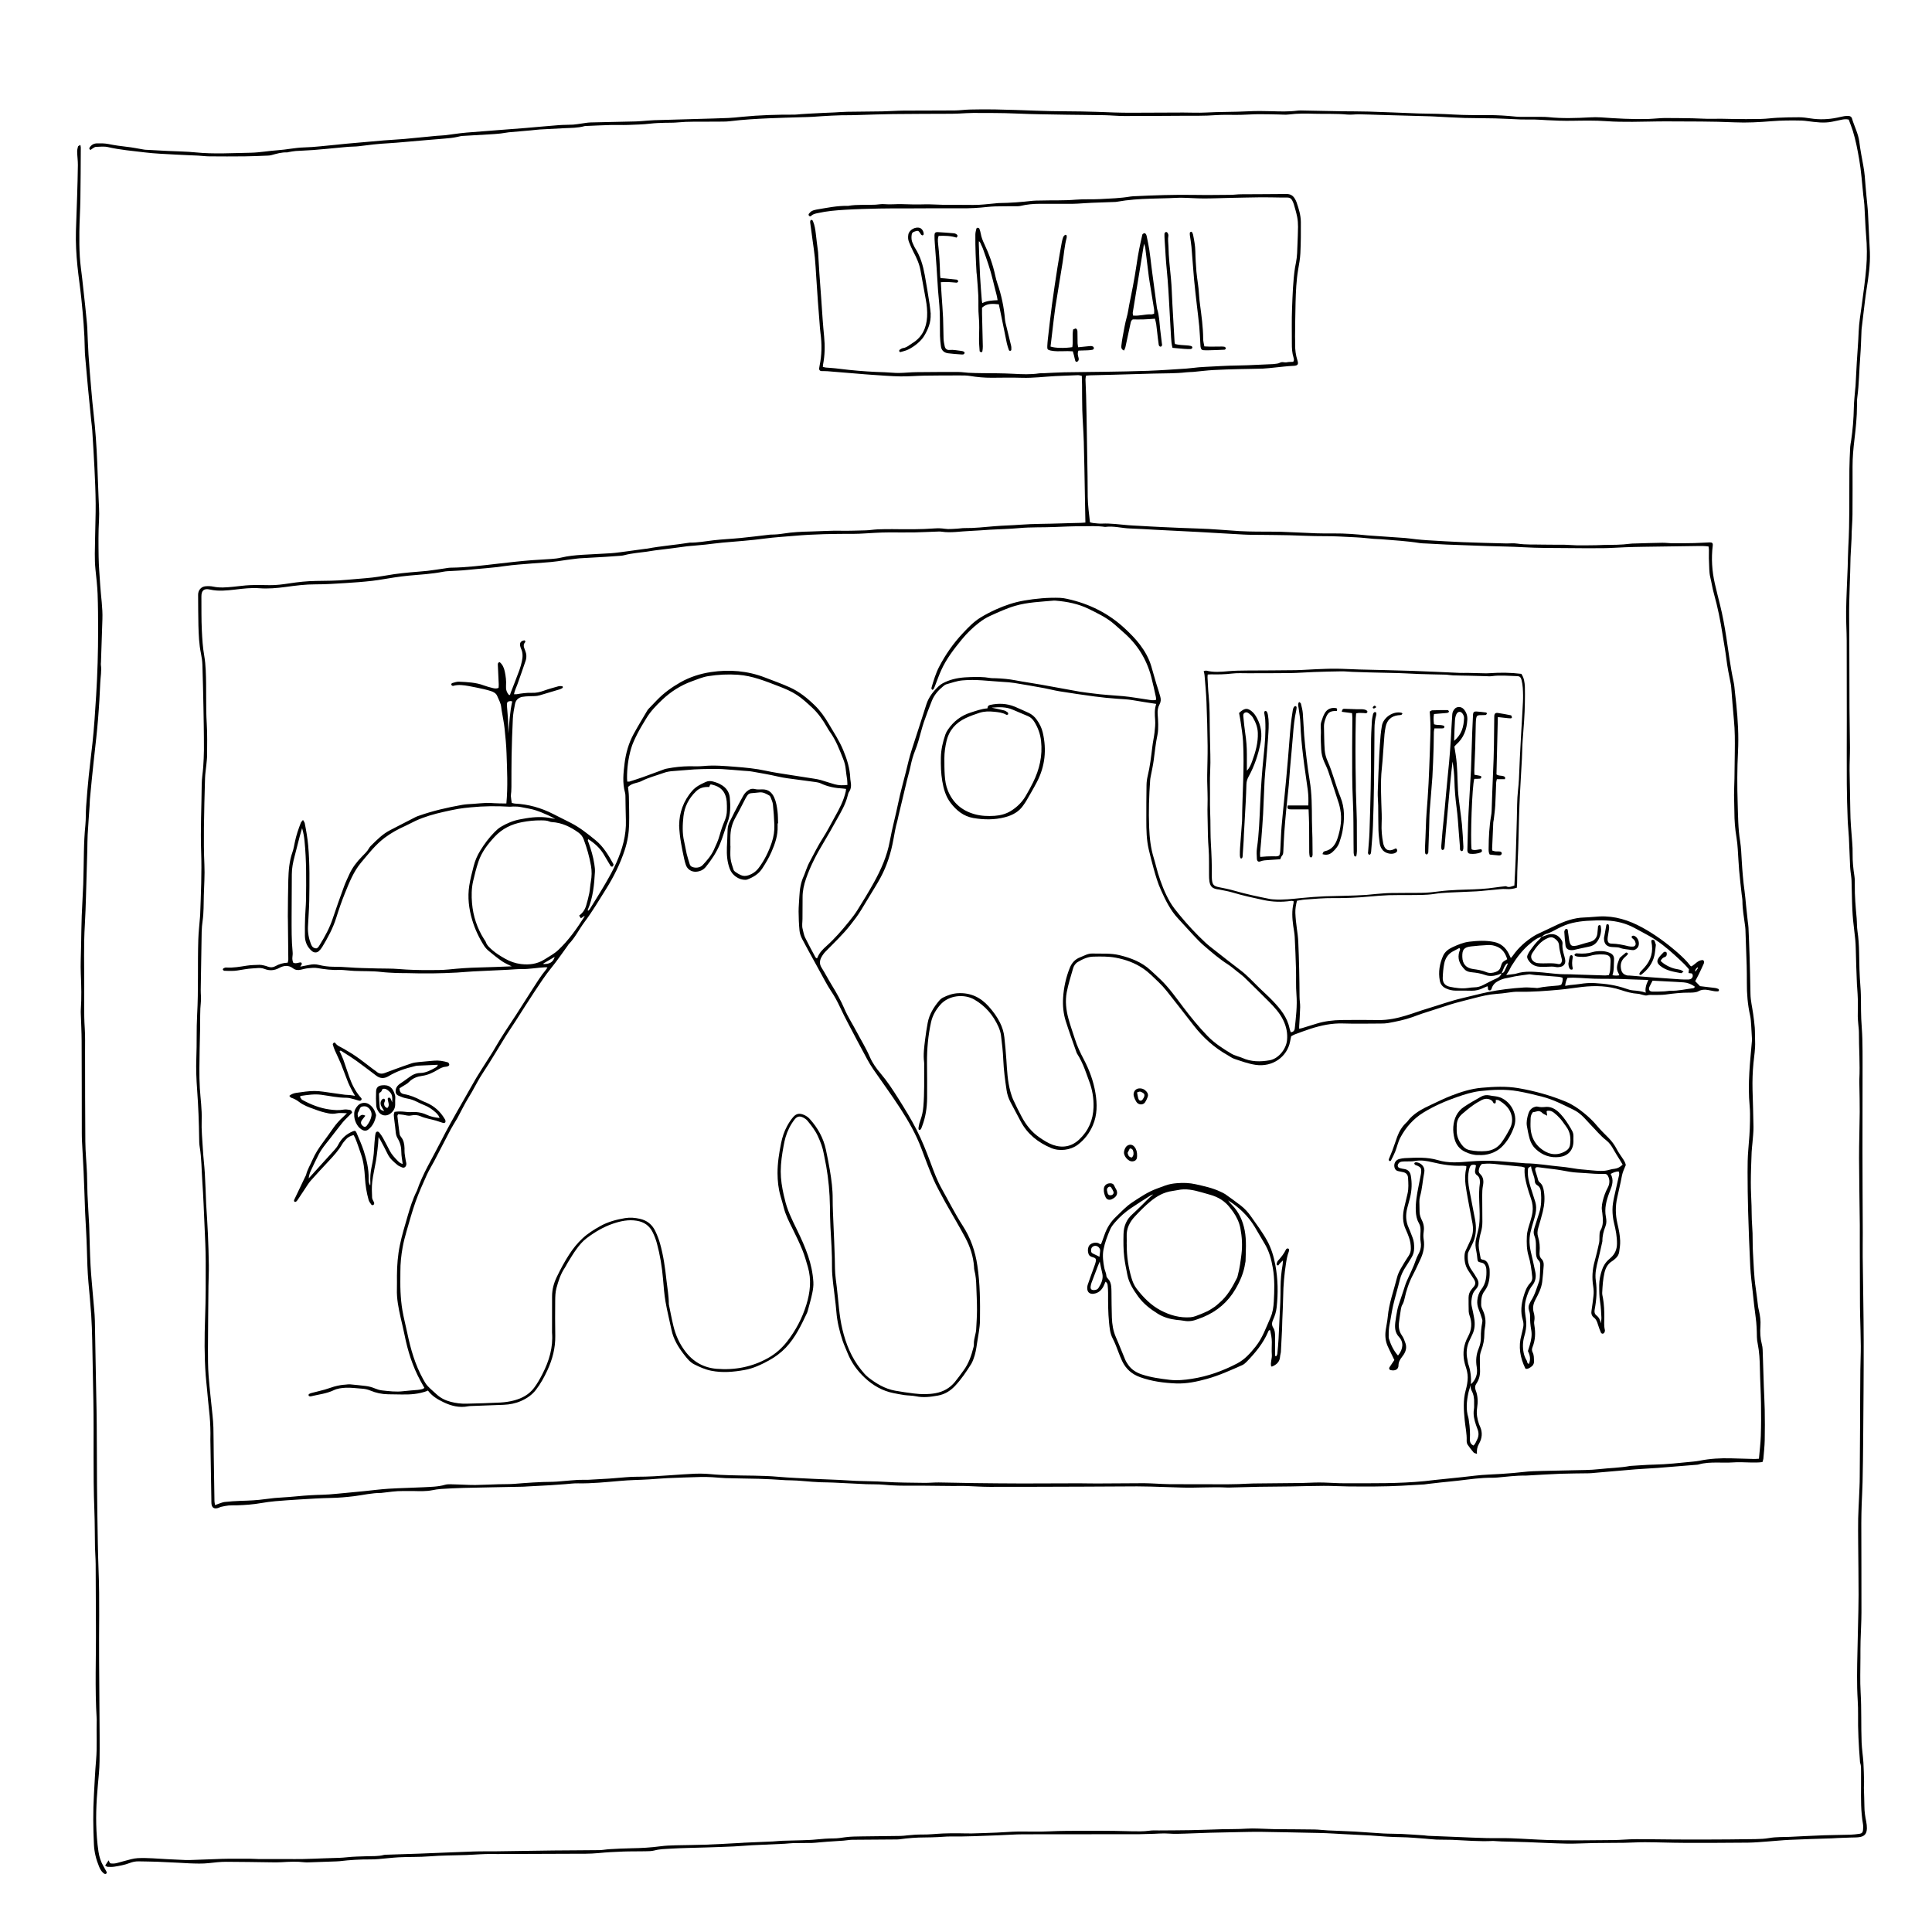 <?xml version="1.0" encoding="UTF-8"?>
<svg xmlns="http://www.w3.org/2000/svg" id="Livello_1" data-name="Livello 1" viewBox="0 0 566.93 566.93">
  <path d="m318.5,153.3c-.05-2.79-.1-5.47-.15-8.14-.1-5.16-.17-10.32-.32-15.47-.09-3.11-.34-6.22-.44-9.34-.08-2.47-.04-4.94-.07-7.42,0-.85-.04-1.71-.07-2.64-.43-.08-.79-.21-1.14-.2-2.2.07-4.4.16-6.6.27-3.27.17-6.52.6-9.81.5-2.95-.09-5.91-.03-8.87-.01-2.16.01-4.29-.18-6.41-.53-.95-.16-1.93-.15-2.89-.15-3.49,0-6.98,0-10.48.06-2.36.04-4.72.26-7.08.22-2.79-.05-5.57-.29-8.36-.47-1.45-.09-2.89-.22-4.34-.34-2.89-.24-5.78-.49-8.67-.71-.59-.05-1.18-.01-1.77-.04-.42-.02-.69-.33-.67-.74.02-.26.08-.53.13-.79.67-3.19.71-6.39.27-9.61-.13-.96-.19-1.92-.26-2.89-.17-2.14-.34-4.28-.5-6.42-.18-2.46-.33-4.93-.5-7.39-.12-1.82-.21-3.65-.39-5.46-.17-1.71-.44-3.41-.67-5.11-.22-1.65-.45-3.3-.67-4.95-.05-.35-.11-.74.18-.99.43-.06.54.2.64.45.47,1.15.66,2.37.8,3.6.17,1.6.39,3.2.59,4.79.03.21.06.43.08.64.12,2.04.23,4.07.37,6.11.17,2.46.36,4.92.54,7.39.14,2.04.27,4.07.42,6.11.13,1.71.27,3.43.44,5.13.27,2.74.22,5.47-.31,8.18-.04.21-.04.42-.07.73.33.07.62.16.91.19.91.08,1.82.12,2.73.22,1.33.14,2.66.32,4,.46,3.53.37,7.06.6,10.61.7,1.34.04,2.68.22,4.02.21,1.71-.02,3.43-.22,5.14-.24,4.14-.05,8.28-.06,12.42-.05.96,0,1.92.18,2.89.23,1.29.06,2.58.1,3.87.11,3.11.03,6.23.02,9.34.19,2.51.14,5.05.26,7.56-.13.42-.07.86-.02,1.29-.04,2.04-.09,4.07-.23,6.11-.27,3.87-.08,7.74-.08,11.61-.15,4.35-.07,8.7-.13,13.05-.29,3.7-.14,7.4-.41,11.1-.65,1.23-.08,2.45-.28,3.68-.38,1.39-.11,2.79-.16,4.18-.24,1.61-.08,3.22-.18,4.82-.23,1.77-.06,3.55-.06,5.32-.13,2.47-.09,4.93-.22,7.4-.33.05,0,.11,0,.16-.01.63-.11,1.36-.08,1.88-.38.71-.41,1.36,0,2.03-.14.61-.14,1.27-.1,1.89-.14.35-.44.23-.87.11-1.26-.42-1.35-.5-2.74-.49-4.15.01-3.44-.08-6.88.06-10.32.16-3.97.27-7.94.86-11.88.08-.53.19-1.06.3-1.58.34-1.75.37-3.52.43-5.29.06-1.72.15-3.44.16-5.15,0-.96-.06-1.94-.25-2.88-.25-1.26-.62-2.5-.98-3.74-.12-.41-.31-.8-.51-1.18-.28-.5-.73-.78-1.32-.78-.59,0-1.18.01-1.77,0-2.04-.02-4.08-.09-6.12-.07-3.12.03-6.23.12-9.35.18-2.47.05-4.94.17-7.41.16-2.09,0-4.19-.18-6.28-.21-1.29-.02-2.58.08-3.86.12-1.77.05-3.55.1-5.32.15-3.33.1-6.65.31-9.93.9-.16.03-.32.05-.48.06-2.31.09-4.62.15-6.92.25-1.39.06-2.79.17-4.18.25-.48.03-.97.05-1.45.05-3.23,0-6.45,0-9.68,0-1.89,0-3.75.17-5.59.61-.31.07-.63.1-.95.1-2.15.02-4.3-.01-6.45.05-1.45.04-2.89.22-4.33.35-2.63.24-5.26.23-7.89.21-4.68-.03-9.35.02-14.03.03-2.63,0-5.27-.02-7.9.04-3.33.08-6.66.16-9.99.36-2.68.16-5.36.39-7.99.98-.72.16-1.48.27-2.01.9-.07.08-.44.02-.55-.1-.11-.12-.17-.45-.08-.56.26-.33.55-.66.91-.85.42-.22.9-.35,1.38-.43,3.02-.5,6.01-1.15,9.1-1.08.05,0,.11,0,.16,0,2.66-.47,5.36-.21,8.04-.35.86-.04,1.73-.25,2.57-.16,1.77.17,3.54-.07,5.3,0,2.14.08,4.28.13,6.43.06,1.82-.06,3.65.11,5.48.13,2.96.03,5.91,0,8.87.04,2.16.03,4.29-.27,6.43-.45.37-.03.75-.09,1.12-.1,3.33-.03,6.65-.29,9.96-.67.69-.08,1.4-.05,2.09-.07,3.49-.11,6.98.05,10.47-.25,2.35-.2,4.73-.04,7.09-.17,3-.16,6.01-.25,8.98-.75.26-.04.53-.07.8-.08,6.07-.29,12.13-.51,18.21-.4,3.44.06,6.88,0,10.32-.02,1.02,0,2.04-.16,3.05-.17,4.46-.04,8.92-.02,13.38-.08,1.16-.02,1.96.45,2.51,1.41.19.32.37.66.49,1.01.65,1.88,1.24,3.8,1.26,5.79.03,3.06,0,6.13-.14,9.19-.07,1.6-.38,3.2-.65,4.79-.54,3.19-.67,6.41-.76,9.63-.09,3.33-.11,6.66-.15,10,0,.75.05,1.51.03,2.26-.04,1.63.18,3.21.67,4.76.33,1.05.22,1.54-1.16,1.59-1.82.07-3.63.32-5.45.49-1.18.11-2.35.27-3.53.32-2.2.08-4.41.08-6.61.14-2.63.07-5.27.13-7.89.28-1.98.11-3.95.37-5.93.55-.7.06-1.4.03-2.09.12-3.16.37-6.33.27-9.5.37-3.97.13-7.94.23-11.92.34-2.26.06-4.51.11-6.77.17-.37.01-.74.06-1.19.1-.06.39-.17.75-.16,1.1.04,1.56.13,3.11.18,4.67.06,1.93.1,3.87.13,5.8.1,6.02.21,12.04.3,18.05.03,1.99.02,3.98.05,5.97.04,2.47.38,4.91.66,7.45.33.07.63.17.93.2.86.08,1.72.21,2.57.17,2.59-.12,5.15.26,7.71.47,1.07.09,2.14.13,3.22.19,2.25.12,4.5.27,6.75.36,3.54.15,7.08.34,10.63.43,4.02.11,8.04.51,12.06.75,1.72.1,3.44.13,5.16.15,2.31.03,4.62-.02,6.93.05,3.49.11,6.97.33,10.46.45,1.72.06,3.44.05,5.16.04,3.28-.03,6.55.23,9.81.57.37.04.75.06,1.13.08,3.32.23,6.64.44,9.96.69,1.07.08,2.13.26,3.2.37,1.12.11,2.24.22,3.37.29,3.43.2,6.86.42,10.29.56,4.19.17,8.38.26,12.56.37,1.18.03,2.39-.12,3.54.06,2.46.37,4.93.22,7.4.29,2.2.06,4.41,0,6.61.04,1.13.02,2.25.16,3.38.17,1.88.02,3.76,0,5.64-.03.75,0,1.5-.07,2.25-.08,2.58-.04,5.16,0,7.73-.35.48-.07.97-.07,1.45-.08,2.69-.08,5.37-.17,8.06-.21,1.02-.01,2.03.14,3.05.14,2.1.01,4.19,0,6.29-.05,1.5-.03,3-.15,4.51-.2.78-.03,1.02.22.94.92-.47,3.77-.22,7.51.62,11.2.48,2.09,1.01,4.17,1.53,6.26.78,3.13,1.34,6.3,1.84,9.49.67,4.35,1.19,8.72,2.13,13.03.23,1.04.29,2.13.41,3.19.13,1.12.26,2.24.37,3.36.48,4.66.75,9.33.51,14-.26,5-.26,9.99-.1,14.99.12,3.75.11,7.51.72,11.24.31,1.9.36,3.85.48,5.78.18,2.95.41,5.89.82,8.82.2,1.43.3,2.88.45,4.33.16,1.55.33,3.09.5,4.64.06.59.18,1.17.2,1.76.12,2.74.24,5.47.32,8.21.11,3.76.21,7.52.27,11.28.03,2.01.53,3.93.79,5.9.18,1.33.37,2.66.47,3.99.09,1.34.04,2.69.1,4.03.09,2.16-.28,4.29-.49,6.42-.25,2.57-.33,5.15-.27,7.73.09,3.65.24,7.3.28,10.96.02,1.55-.18,3.11-.3,4.66-.07.91-.21,1.81-.24,2.72-.11,2.95-.23,5.91-.24,8.86-.01,2.31.14,4.62.21,6.93.04,1.34.03,2.69.08,4.03.05,1.34.18,2.68.22,4.02.06,1.88,0,3.77.12,5.64.22,3.48.28,6.98.81,10.44.28,1.8.46,3.62.7,5.43.05.37.15.74.23,1.1.34,1.52.57,3.05.45,4.63-.13,1.77-.05,3.54.41,5.28.14.51.22,1.06.24,1.59.13,3.71.23,7.41.36,11.12.07,2.15.21,4.29.25,6.44.05,3.01.07,6.02,0,9.03-.04,1.82-.24,3.64-.4,5.46-.03.31-.17.61-.27.96-1.2.17-2.37.14-3.54.12-1.71-.03-3.42-.15-5.14-.02-1.55.11-3.12.04-4.67.04-1.83,0-3.65.05-5.43.58-.2.06-.42.06-.64.08-3.8.31-7.6.63-11.4.92-2.14.16-4.29.24-6.43.41-4.01.33-8.02.69-12.04,1.04-.53.05-1.07.11-1.61.12-2.79.05-5.59.04-8.38.14-3.27.12-6.54.35-9.81.52-.16,0-.32.03-.48.02-2.75-.05-5.47.33-8.2.56-.48.04-.97.07-1.45.07-3.4-.04-6.74.47-10.1.86-1.71.2-3.42.34-5.12.53-1.23.13-2.45.28-3.68.42-.37.04-.74.12-1.12.15-2.2.14-4.4.26-6.6.38-5.21.28-10.42.25-15.64.21-2.42-.02-4.83-.18-7.25-.17-3.17,0-6.34.12-9.51.17-3.12.05-6.23.05-9.35.1-2.69.05-5.37.13-8.05.2-.48.01-.97.05-1.45.02-4.51-.24-9.02.16-13.54,0-2.95-.1-5.91-.2-8.86-.28-1.34-.04-2.69-.06-4.03-.06-5.27.02-10.53.06-15.8.08-9.14.03-18.27.07-27.41.06-2.25,0-4.51-.16-6.76-.24-.27-.01-.54-.02-.81-.02-5.05.05-10.09-.11-15.14-.08-2.79.02-5.58,0-8.37-.28-1.71-.17-3.44-.09-5.15-.16-3.22-.14-6.44-.32-9.66-.47-.54-.03-1.07-.05-1.61-.05-3.01.01-6.01-.32-9.01-.54-1.12-.08-2.26-.06-3.38-.11-1.39-.07-2.78-.19-4.18-.26-1.23-.07-2.47-.12-3.7-.15-3.28-.07-6.56-.11-9.83-.2-1.29-.04-2.57-.21-3.86-.27-1.18-.06-2.36-.1-3.54-.06-3.17.09-6.33.19-9.5.33-1.82.08-3.64.26-5.47.37-1.45.09-2.9.14-4.34.19-1.39.05-2.78.14-4.17.26-4.12.35-8.23.79-12.38.71-1.23-.03-2.46.15-3.69.24-1.5.11-3,.23-4.5.32-2.25.13-4.5.24-6.76.36-.43.02-.86.07-1.29.07-5.75.12-11.5.21-17.25.35-2.25.05-4.51.18-6.76.32-.85.05-1.7.21-2.55.37-1.81.35-3.64.27-5.47.23-1.02-.02-2.04.02-3.06,0-2.05-.03-4.07.3-6.1.52-.11.01-.21.04-.32.04-2.7-.02-5.32.64-7.99.96-2.18.26-4.37.46-6.58.5-3.22.06-6.43.28-9.65.47-2.31.14-4.61.3-6.91.5-1.33.12-2.67.3-3.99.53-2.39.42-4.8.6-7.21.67-.81.02-1.62-.02-2.42.05-.74.07-1.48.24-2.21.4-.31.07-.59.25-.9.34-1.13.34-1.8-.08-1.92-1.23-.04-.37-.02-.75-.03-1.13-.1-5.86-.2-11.71-.29-17.57-.01-.7.03-1.4.02-2.1-.02-2.2-.14-4.4-.4-6.59-.25-2.13-.41-4.28-.62-6.41-.12-1.28-.27-2.56-.37-3.85-.42-5.64-.38-11.28-.18-16.92.2-5.54.2-11.07.18-16.6-.01-3.44-.19-6.87-.34-10.31-.19-4.35-.35-8.7-.65-13.03-.24-3.43-.21-6.87-.78-10.28-.13-.79-.14-1.61-.15-2.41-.06-4.73-.25-9.45-.59-14.17-.23-3.16-.37-6.34-.24-9.5.18-4.19,0-8.39.23-12.57.42-7.41.11-14.83.35-22.24.07-2.04.3-4.07.46-6.1.03-.32.07-.64.08-.96.22-6.23.51-12.46.29-18.7-.23-6.55.12-13.11.17-19.66.01-1.71.32-3.42.44-5.13.11-1.66.2-3.33.21-4.99.02-2.36-.03-4.73-.05-7.09-.02-1.77-.05-3.55-.09-5.32-.09-4.19-.17-8.38-.31-12.57-.04-1.12-.2-2.25-.43-3.35-.56-2.7-.66-5.44-.74-8.17-.08-3.01-.06-6.02-.09-9.03-.01-1.32.88-2.4,2.2-2.5.74-.06,1.52-.05,2.24.11,1.93.41,3.85.23,5.77.05,1.66-.15,3.31-.41,4.96-.48,1.93-.08,3.87-.03,5.8,0,1.94.03,3.86-.23,5.77-.52,2.6-.4,5.22-.68,7.86-.72,3.01-.05,6.02-.03,9.02-.33,2.51-.25,5.03-.38,7.54-.67,2.13-.25,4.24-.67,6.36-.98,1.54-.22,3.09-.38,4.64-.53,1.71-.17,3.43-.26,5.14-.45,1.71-.2,3.4-.48,5.1-.72.58-.08,1.17-.21,1.76-.21,4.68-.05,9.32-.66,13.96-1.19,3.25-.37,6.51-.75,9.77-1,1.93-.15,3.86-.22,5.79-.37.96-.07,1.93-.17,2.87-.4,2.05-.5,4.13-.68,6.22-.82,2.79-.19,5.58-.26,8.37-.46,1.66-.12,3.3-.38,4.95-.59,1.65-.22,3.3-.46,4.95-.68.27-.04.54-.04.8-.09,4.12-.78,8.31-1.08,12.44-1.75,2.32.03,4.59-.41,6.89-.68,2.67-.31,5.36-.42,8.03-.68,2.72-.27,5.44-.61,8.16-.93.27-.03.53-.07.8-.07,1.18,0,2.35-.1,3.53-.29,2.71-.44,5.44-.56,8.18-.62,2.9-.07,5.8-.28,8.7-.22,2.42.05,4.83-.06,7.25-.11,1.18-.02,2.35-.24,3.52-.29,1.5-.07,3.01-.08,4.51-.07,4.08.05,8.17.1,12.25-.21,1.01-.08,2.02-.04,3.04.11,1.15.17,2.35.02,3.53-.03.75-.03,1.5-.19,2.25-.18,2.96.04,5.9-.31,8.84-.55,2.51-.21,5.04-.24,7.56-.44,3.91-.3,7.84-.23,11.76-.38,1.98-.08,3.97-.1,5.96-.16.47-.01.94-.07,1.38-.1Zm197.65,274.73c.2-2.35.48-4.54.55-6.73.1-3.17.1-6.34.05-9.51-.05-3.38-.26-6.77-.32-10.15-.04-2.48-.16-4.94-.65-7.37-.13-.63-.22-1.28-.23-1.92-.02-1.94-.09-3.86-.36-5.78-.34-2.44-.6-4.9-.86-7.36-.27-2.51-.6-5.02-.73-7.53-.27-5.42-.47-10.84-.63-16.26-.11-3.81-.15-7.63-.16-11.45,0-2.15.02-4.3.2-6.44.24-2.84.48-5.67.51-8.52.01-1.45.05-2.91-.09-4.35-.32-3.33-.29-6.66-.1-9.98.17-3.05.5-6.1.75-9.15.03-.32.02-.64,0-.97-.06-1.23-.12-2.47-.21-3.7-.07-.96-.11-1.94-.32-2.88-.71-3.16-.97-6.36-.95-9.6,0-1.67,0-3.33-.05-5-.11-3.54-.24-7.09-.37-10.63-.01-.37-.07-.75-.11-1.12-.31-2.39-.76-4.77-.77-7.2,0-.69-.16-1.39-.23-2.08-.25-2.3-.53-4.59-.73-6.89-.18-2.09-.26-4.18-.41-6.27-.08-1.12-.17-2.25-.36-3.36-.44-2.55-.63-5.11-.63-7.69,0-1.61-.1-3.22-.1-4.83,0-1.61.09-3.22.12-4.83.04-2.63.07-5.27.1-7.9.04-3.12.05-6.23-.26-9.34-.31-3.1-.51-6.21-.77-9.31-.04-.43-.07-.86-.16-1.28-.49-2.42-.98-4.84-1.28-7.29-.29-2.4-.75-4.77-1.12-7.16-.62-4.04-1.43-8.03-2.53-11.97-.45-1.6-.69-3.25-1.08-4.87-.37-1.54-.27-3.1-.37-4.65-.08-1.12,0-2.25-.02-3.37,0-.3-.07-.61-.11-.98-1.03-.15-1.98-.15-2.94-.14-5.37.07-10.74.14-16.11.23-1.83.03-3.65.07-5.48.14-2.15.08-4.29.25-6.44.27-3.6.04-7.2,0-10.8-.03-4.19-.02-8.38-.01-12.57-.25-3.54-.2-7.09-.23-10.63-.35-3.87-.13-7.73-.28-11.6-.42-.16,0-.32-.01-.48-.02-1.98-.1-3.97-.2-5.95-.31-.59-.03-1.19-.03-1.76-.12-3.77-.62-7.58-.8-11.38-1.13-.7-.06-1.4-.05-2.09-.11-1.71-.14-3.42-.36-5.14-.44-3.22-.15-6.43-.38-9.66-.35-3.38.02-6.77-.19-10.15-.27-2.53-.06-5.05-.06-7.58-.1-1.88-.02-3.76,0-5.64-.1-4.51-.23-9.01-.53-13.51-.77-4.18-.23-8.37-.43-12.55-.64-2.41-.12-4.83-.3-7.24-.37-2.46-.07-4.88-.81-7.37-.46-2.3-.34-4.62-.21-6.92-.2-2.68,0-5.37.12-8.05.23-3.38.14-6.77,0-10.15.31-2.89.26-5.79.32-8.69.48-1.98.11-3.96.3-5.95.37-2.73.1-5.45.62-8.19.21-.53-.08-1.07-.04-1.61-.02-2.15.07-4.29.19-6.44.23-2.47.04-4.95-.01-7.42,0-1.4,0-2.79.06-4.19.13-2.04.09-4.08.29-6.11.29-5.86-.01-11.71.07-17.55.59-2.83.25-5.68.4-8.5.78-4.15.56-8.33.84-12.5,1.21-1.66.15-3.3.39-4.96.57-1.17.13-2.35.22-3.52.33-.64.06-1.29.09-1.93.17-1.49.19-2.98.41-4.47.6-1.65.21-3.3.4-4.95.61-.8.1-1.59.26-2.38.37-2.18.3-4.38.45-6.52,1.01-.36.1-.74.16-1.11.19-1.5.12-3,.23-4.5.32-2.52.15-5.04.28-7.56.43-.27.02-.53.05-.8.08-1.92.2-3.83.52-5.74.79-2.49.35-5.03.43-7.54.65-2.62.23-5.25.37-7.85.75-3.67.55-7.37.75-11.05,1.14-1.92.21-3.86.25-5.79.37-.43.03-.86.08-1.28.16-3.33.65-6.71.84-10.08,1.14-1.44.13-2.88.33-4.31.54-2.18.32-4.34.75-6.53,1-2.61.3-5.24.49-7.86.65-2.89.18-5.8.38-8.69.37-2.97-.01-5.89.37-8.82.77-2.56.34-5.13.57-7.71.37-2.38-.18-4.72.12-7.06.39-2.46.28-4.9.56-7.37,0-1.77-.41-2.55.25-2.54,2.05.02,3.33-.03,6.67.13,9.99.12,2.46.27,4.93.7,7.37.25,1.42.37,2.87.44,4.32.25,5.21-.02,10.42.3,15.63.19,3.05.11,6.13.1,9.19,0,.96-.13,1.93-.22,2.89-.12,1.28-.34,2.56-.38,3.85-.14,4.89-.28,9.78-.33,14.67-.04,3.6-.02,7.2.14,10.8.14,3-.09,6.01-.17,9.02-.07,2.47,0,4.94-.35,7.4-.15,1.06-.26,2.14-.28,3.21-.11,5.7-.2,11.39-.28,17.09-.02,1.18.17,2.38.04,3.54-.29,2.58-.16,5.15-.22,7.73-.1,3.92-.18,7.84-.21,11.77-.02,1.93.02,3.87.13,5.8.19,3.11.65,6.2.54,9.32-.11,2.91.19,5.8.36,8.69.13,2.3.42,4.6.56,6.9.17,2.9.26,5.8.38,8.69,0,.16.02.32.02.48.17,2.84.38,5.68.5,8.52.14,3.11.24,6.23.28,9.34.03,2.04-.09,4.08-.11,6.12-.06,6.18-.13,12.36-.15,18.54,0,2.58,0,5.17.19,7.74.29,3.85.76,7.69,1.14,11.54.12,1.23.24,2.46.27,3.7.06,2.69.06,5.37.1,8.06.06,4.51.13,9.03.21,13.54,0,.35.11.71.18,1.16.45-.17.79-.32,1.14-.43.56-.18,1.12-.43,1.69-.49,1.55-.16,3.1-.28,4.66-.33,2.42-.07,4.84-.16,7.23-.51,1.81-.26,3.62-.43,5.45-.52,1.93-.1,3.85-.33,5.78-.48,1.23-.1,2.46-.16,3.7-.22,1.28-.06,2.57-.06,3.85-.16,1.66-.12,3.31-.3,4.97-.45,1.76-.17,3.52-.34,5.29-.51,2.4-.24,4.8-.56,7.21-.71,3.38-.21,6.77-.25,10.14-.43,2.14-.12,4.3-.12,6.39-.73.46-.13.96-.16,1.44-.15,1.34.02,2.69.09,4.03.13,1.13.04,2.25.11,3.38.09,2.26-.05,4.51-.15,6.77-.22,1.5-.05,3.01,0,4.51-.11,3.8-.3,7.6-.59,11.42-.61.8,0,1.61-.1,2.41-.16,1.66-.13,3.32-.3,4.98-.4,1.02-.06,2.04.01,3.06-.03,2.04-.1,4.07-.23,6.11-.35.59-.04,1.18-.1,1.77-.14,2.14-.15,4.28-.42,6.43-.41,1.67,0,3.33-.04,5-.13,2.84-.16,5.68-.37,8.52-.56.59-.04,1.18-.06,1.77-.1,2.15-.16,4.29-.18,6.43.04,1.82.18,3.64.25,5.47.31,4.72.16,9.45.03,14.17.45,3.53.31,7.07.44,10.61.62,2.41.12,4.83.19,7.25.3,1.72.08,3.43.22,5.15.29,2.79.11,5.57.1,8.36.28,3.86.25,7.73.24,11.6.3,1.39.02,2.79-.13,4.19-.12,3.28.03,6.55.14,9.83.18,4.89.06,9.78.11,14.67.12,5.59,0,11.18-.04,16.77-.05,1.72,0,3.44.06,5.16.05,4.62-.02,9.24-.07,13.87-.08,1.13,0,2.26.08,3.38.12,1.4.06,2.79.16,4.19.17,5.64.03,11.29.03,16.93.03,1.07,0,2.15-.03,3.22-.06,1.45-.05,2.9-.16,4.34-.18,4.73-.06,9.46-.08,14.19-.14,1.72-.02,3.44-.16,5.15-.15,1.88,0,3.75.14,5.63.2.81.03,1.61.02,2.42.02,7.63,0,15.26.13,22.87-.62.96-.1,1.92-.23,2.88-.33,2.67-.28,5.34-.56,8.01-.83,2.62-.27,5.22-.66,7.86-.76,2.41-.09,4.83-.27,7.23-.46,1.93-.15,3.84-.45,5.77-.52,3.81-.15,7.63-.17,11.44-.28,2.68-.08,5.37-.03,8.05-.34,3.03-.35,6.1-.37,9.11-.94.16-.03.32-.02.48-.03,2.14-.12,4.29-.31,6.43-.35,3.82-.08,7.61-.51,11.4-.88.69-.07,1.39-.14,2.07-.28,3.02-.61,6.07-.77,9.14-.69,2.26.05,4.51.14,6.77.19.42.01.84-.04,1.47-.07Z"></path>
  <path d="m542.48,35.09c-.79-.19-1.48-.08-2.16.06-.89.18-1.79.37-2.68.56-2.42.5-4.81.14-7.21-.16-.59-.07-1.17-.16-1.76-.17-2.95-.07-5.91-.05-8.86.19-3.59.29-7.19.49-10.79.33-6.61-.3-13.21-.24-19.82-.28-3.38-.02-6.77.12-10.16.13-2.53,0-5.06,0-7.57-.19-3.39-.25-6.77-.17-10.15-.12-2.47.04-4.94-.05-7.4-.18-1.23-.07-2.46-.16-3.7-.19-1.29-.03-2.58.03-3.87-.01-2.52-.09-5.04-.26-7.56-.32-3.01-.08-6.02-.04-9.03-.13-2.95-.09-5.9-.28-8.85-.43-.38-.02-.75-.04-1.13-.05-4.89-.14-9.78-.27-14.66-.41-2.09-.06-4.19-.15-6.28-.18-1.18-.02-2.37.18-3.54.07-3.17-.3-6.34-.14-9.5-.23-2.52-.07-5.05-.12-7.57.21-1,.13-2.04.01-3.06,0-1.99-.03-3.97-.1-5.96-.08-1.72.01-3.43.16-5.15.19-2.47.05-4.95-.09-7.41.09-3.17.24-6.33.16-9.5.18-5.75.03-11.5.08-17.25.07-1.93,0-3.86-.2-5.79-.24-3.71-.07-7.42-.08-11.13-.14-4.94-.09-9.89-.13-14.83-.35-4.19-.19-8.38-.15-12.57-.17-1.39,0-2.79.12-4.18.18-.7.03-1.4.06-2.1.06-5.75.03-11.5.02-17.25.09-3.33.04-6.66.18-9.99.27-.75.02-1.5.06-2.26.06-3.82-.04-7.62.22-11.43.48-1.07.07-2.15.07-3.22.11-3.17.1-6.34.18-9.5.32-3.81.17-7.61.38-11.4.85-.69.09-1.39.11-2.09.12-1.45.02-2.9,0-4.35.02-2.95.04-5.91-.08-8.86.21-1.28.13-2.58.09-3.87.12-1.4.03-2.78.08-4.18.24-2.18.25-4.39.31-6.59.39-1.72.06-3.44-.02-5.16.02-2.41.06-4.83.19-7.24.29-.16,0-.33.01-.48.06-1.89.52-3.83.49-5.76.58-2.41.11-4.83.24-7.24.38-.91.06-1.82.19-2.73.27-2.14.19-4.28.36-6.41.56-.8.08-1.58.27-2.38.35-1.12.12-2.24.2-3.37.26-2.63.16-5.26.29-7.88.46-.53.03-1.05.21-1.57.3-.58.11-1.15.23-1.74.29-1.28.14-2.56.24-3.85.35-1.02.09-2.03.16-3.05.25-2.3.2-4.6.41-6.9.6-1.5.13-3,.27-4.5.35-2.95.15-5.88.5-8.81.88-.96.12-1.93.09-2.9.16-1.12.08-2.24.21-3.36.31-2.35.22-4.7.46-7.06.64-1.71.13-3.43.17-5.15.29-.69.05-1.38.2-2.06.31-.16.02-.32.11-.47.1-1.59-.07-3.08.38-4.58.79-.36.1-.74.14-1.11.15-2.25.09-4.51.2-6.76.22-3.44.04-6.88.03-10.32,0-1.12,0-2.25-.17-3.37-.22-2.2-.11-4.4-.17-6.6-.3-3-.18-6.02-.27-9-.64-3.62-.45-7.26-.73-10.83-1.56-1.12-.26-2.35-.09-3.53-.06-.29,0-.59.23-.86.39-.27.15-.5.36-.71.51-.43-.19-.42-.47-.28-.7.49-.79,1.25-1.22,2.15-1.23,1.12-.02,2.27-.03,3.36.19,1.85.37,3.7.64,5.57.84,1.44.15,2.86.46,4.29.69.32.05.63.13.95.15,2.2.13,4.4.24,6.6.35,2.74.14,5.48.15,8.21.43,5.37.54,10.74.19,16.11.1,2.67-.05,5.33-.56,8.01-.74,2.57-.17,5.08-.75,7.68-.82,3.16-.08,6.31-.51,9.47-.79,1.02-.09,2.03-.22,3.05-.31,3.64-.33,7.27-.66,10.91-.96,1.98-.17,3.97-.24,5.95-.42,3.21-.29,6.41-.62,9.62-.93.8-.08,1.61-.07,2.41-.17,1.44-.17,2.87-.38,4.31-.57.64-.08,1.28-.15,1.92-.2,2.89-.23,5.78-.45,8.67-.68,2.89-.22,5.78-.43,8.67-.67,3.26-.27,6.52-.59,9.79-.84,1.39-.11,2.79-.07,4.19-.15.8-.05,1.59-.21,2.39-.31.9-.12,1.8-.3,2.71-.33,4.46-.12,8.92-.19,13.37-.3,1.13-.03,2.25-.16,3.37-.24.64-.04,1.29-.1,1.93-.12,4.4-.13,8.81-.25,13.21-.38,2.85-.08,5.69-.15,8.54-.27,1.34-.06,2.68-.2,4.01-.34,5.14-.51,10.29-.66,15.45-.64.64,0,1.28-.11,1.92-.15.75-.05,1.5-.1,2.25-.14,1.5-.08,3-.16,4.5-.23.96-.05,1.93-.07,2.89-.12,1.29-.06,2.57-.18,3.86-.2,3.44-.06,6.88-.06,10.32-.12,2.09-.04,4.19-.2,6.28-.22,5-.04,10,0,14.99-.05,1.5-.01,3-.24,4.5-.27,2.42-.05,4.84-.08,7.26-.03,4.03.09,8.06.2,12.08.37,5.96.25,11.93.12,17.88.34,3.38.13,6.76.28,10.15.26,5.05-.02,10.1-.05,15.16-.06,2.2,0,4.41.12,6.61,0,4.13-.23,8.27-.14,12.4-.36,2.31-.12,4.61-.1,6.92-.03,2.52.08,5.05.16,7.57-.16.69-.09,1.4-.04,2.09-.03,3.65.06,7.3.15,10.96.21,2.63.04,5.27.01,7.9.09,4.67.14,9.34.35,14.01.53.32.01.64.03.97.03,3.33.04,6.66.11,9.99.31,3.32.19,6.66.17,9.99.16,2.75,0,5.47.17,8.2.45.53.05,1.07.06,1.61.07,1.94,0,3.87,0,5.81,0,.7,0,1.4,0,2.09.08,4.08.43,8.15.29,12.23.07,1.07-.06,2.15-.07,3.22,0,4.56.33,9.12.59,13.69.48.97-.02,1.93-.13,2.89-.18.7-.04,1.39-.11,2.09-.11,2.74.01,5.48.03,8.22.08,1.93.03,3.87.2,5.8.15,1.83-.05,3.65,0,5.47.04,2.95.07,5.91.06,8.87,0,1.61-.03,3.21-.28,4.82-.35,2.09-.09,4.19-.15,6.28-.14,1.12,0,2.25.16,3.36.33,2.63.41,5.25.32,7.85-.22.68-.14,1.36-.31,2.05-.43.42-.07.86-.09,1.28-.07.46.02.87.25,1,.7.66,2.31,1.86,4.45,2.16,6.89.29,2.34.74,4.66,1.17,6.99.38,2.01.52,4.04.67,6.08.14,1.82.34,3.63.51,5.45.07.75.15,1.5.19,2.25.13,2.57.25,5.15.37,7.73.06,1.29.14,2.57.19,3.86.14,3.73-.41,7.39-.99,11.05-.17,1.06-.31,2.13-.44,3.19-.31,2.56-.62,5.11-.92,7.67-.04.32-.09.64-.1.96-.12,2.63-.17,5.26-.38,7.89-.32,3.96-.33,7.94-.86,11.89-.11.79-.09,1.61-.09,2.41,0,3.34-.36,6.65-.75,9.96-.31,2.62-.55,5.23-.55,7.87,0,4.68.02,9.35-.02,14.03-.01,1.72-.16,3.43-.23,5.15-.03.7-.02,1.4-.05,2.09-.08,1.66-.18,3.32-.27,4.98,0,.11-.02.21-.02.32-.08,5.96-.47,11.92-.41,17.89.09,8.87.05,17.74.1,26.61.02,3.81.12,7.63.14,11.44.01,2.25-.13,4.51-.11,6.77.04,3.87.18,7.73.21,11.6.02,3.17.31,6.33.56,9.49.09,1.12.14,2.26.12,3.38-.03,2.16.19,4.29.52,6.42.13.84.14,1.71.12,2.57-.05,3.28.25,6.55.54,9.81.11,1.28.06,2.59.25,3.86.3,2.02.43,4.05.47,6.09.05,3.38.11,6.77.39,10.14.26,3.17.09,6.34.24,9.5.09,1.93.27,3.86.32,5.79.07,2.47.07,4.94.07,7.42,0,8.55-.04,17.09-.03,25.64,0,8.01.06,16.02.09,24.02,0,2.31-.04,4.62-.02,6.93.09,8.22.27,16.44.29,24.67.02,9.68-.08,19.35-.15,29.03-.03,4.14-.09,8.28-.18,12.41-.04,2.15-.19,4.29-.26,6.44-.06,1.88-.11,3.76-.11,5.64,0,8.71.06,17.42.04,26.12,0,2.79-.19,5.58-.26,8.38-.04,1.67-.04,3.33-.04,5,0,3.39-.14,6.78.06,10.16.29,4.89.1,9.78.29,14.66.08,1.98.4,3.95.53,5.93.12,1.87.14,3.75.19,5.63.01.59-.06,1.18-.05,1.77.04,1.83.14,3.65.15,5.47,0,1.52.24,2.99.54,4.47.12.63.2,1.28.19,1.92-.03,1.61-.7,2.39-2.27,2.6-.79.11-1.61.08-2.41.11-1.29.05-2.58.09-3.86.14-.59.02-1.18.08-1.77.1-4.14.14-8.27.25-12.41.44-2.14.1-4.28.33-6.42.48-1.93.14-3.86.32-5.79.34-6.23.06-12.47.08-18.7.06-3.81-.01-7.63-.17-11.44-.19-2.04-.01-4.08.14-6.12.17-2.95.04-5.91.03-8.87.07-2.63.04-5.26.22-7.89.18-3.92-.07-7.84-.3-11.76-.44-2.47-.09-4.94-.13-7.41-.2-.7-.02-1.39-.08-2.09-.12-.16,0-.32-.04-.48-.03-4.03.22-8.04-.16-12.06-.33-1.5-.06-3.01,0-4.51-.06-1.12-.04-2.24-.2-3.36-.28-2.3-.16-4.61-.4-6.91-.43-2.9-.04-5.79-.24-8.68-.47-.11,0-.21-.03-.32-.03-2.79-.14-5.58-.27-8.37-.42-1.61-.08-3.22-.2-4.82-.26-1.5-.06-3.01-.08-4.51-.11-4.83-.1-9.67-.21-14.5-.28-2.09-.03-4.19.03-6.28.07-2.9.05-5.8.11-8.7.19-2.47.07-4.94.19-7.41.26-1.5.04-3.02.12-4.51,0-2-.17-3.97.08-5.96.09-.97,0-1.93.08-2.9.08-11.34,0-22.68,0-34.02.03-2.52,0-5.04.22-7.57.3-4.62.16-9.23.4-13.85.34-1.23-.01-2.47.13-3.7.18-1.23.05-2.47.1-3.71.1-2.53,0-5.04.19-7.54.55-.48.07-.96.04-1.45.05-4.14.03-8.28.04-12.42.09-.85.01-1.7.19-2.56.25-1.61.12-3.21.21-4.82.32-.8.06-1.6.14-2.4.2-.7.06-1.39.14-2.09.16-1.83.03-3.66,0-5.48.05-.8.02-1.6.14-2.41.18-3.22.15-6.44.28-9.66.44-1.77.09-3.53.27-5.3.35-2.74.13-5.48.21-8.21.3-3.44.11-6.88.15-10.31.35-1.6.1-3.21.11-4.79.53-.87.23-1.81.22-2.72.24-2.15.05-4.3,0-6.45.08-2.41.09-4.83.21-7.23.45-2.63.26-5.26.19-7.89.2-7.26.04-14.51.06-21.77.08-1.13,0-2.26-.03-3.39,0-1.23.03-2.47.12-3.7.18-.7.04-1.4.08-2.09.11-3.6.12-7.2.1-10.79.39-3.01.24-6.01.12-9.01.28-1.98.11-3.95.36-5.93.52-.8.07-1.61.11-2.41.1-3.01-.02-6.01.16-9,.52-.32.04-.64.04-.96.06-2.68.09-5.37.19-8.05.28-.43.01-.86.03-1.29-.02-2.25-.27-4.51-.16-6.76-.02-1.02.06-2.04.05-3.06.03-4.41-.05-8.81-.15-13.22-.15-1.66,0-3.33.19-4.98.38-1.93.22-3.86.14-5.8.07-1.02-.04-2.04-.12-3.06-.17-2.15-.11-4.29-.22-6.44-.3-1.77-.06-3.55-.07-5.32-.11-.93-.02-1.82.15-2.68.49-1.46.57-3,.83-4.54,1.08-.63.1-1.29.07-1.93.04-.22-.01-.44-.22-.72-.38.34-.51.62-.94,1.01-1.53.18.37.28.59.41.85.66.16,1.35.12,2.04-.06,1.4-.37,2.79-.78,4.2-1.13.62-.15,1.26-.27,1.89-.3,2.91-.15,5.8.17,8.69.3,1.77.08,3.54.18,5.31.25.75.03,1.5,0,2.25-.03,2.3-.08,4.6-.17,6.9-.25,1.07-.04,2.15-.09,3.22-.09,2.25-.01,4.51,0,6.76,0,.75,0,1.5.07,2.26.08,2.69.01,5.37,0,8.06,0,1.66,0,3.33.04,4.99,0,1.99-.04,3.97-.13,5.96-.2.91-.03,1.83-.07,2.74-.09,1.4-.03,2.78-.07,4.18-.22,1.97-.22,3.97-.24,5.95-.31,1.66-.06,3.33.06,4.97-.38.25-.07.53-.06.8-.07,3.17-.1,6.34-.19,9.5-.31,5.32-.2,10.63-.45,15.95-.63,2.31-.08,4.62-.03,6.93-.06,5.53-.07,11.07-.17,16.6-.24,4.46-.05,8.92-.04,13.38-.1,1.02-.01,2.03-.23,3.04-.28,2.14-.12,4.29-.24,6.44-.27,2.85-.04,5.68-.2,8.51-.58,1.49-.2,3-.25,4.5-.29,2.9-.08,5.81-.07,8.71-.18,3.59-.13,7.19-.35,10.78-.54.16,0,.32-.03.48-.04,2.84-.12,5.69-.23,8.53-.37.91-.04,1.82-.17,2.73-.2,1.93-.07,3.87-.08,5.8-.15,1.39-.05,2.79-.08,4.18-.23,1.71-.19,3.42-.3,5.14-.31,1.12,0,2.24-.18,3.35-.34,1.64-.23,3.32-.22,4.98-.25,3.76-.06,7.52-.08,11.29-.14.64,0,1.28-.1,1.92-.16,1.49-.15,2.98-.27,4.49-.25,2.04.03,4.07-.23,6.11-.31,1.45-.06,2.9-.06,4.34-.06,1.34,0,2.68.08,4.03.05,2.47-.05,4.94-.16,7.41-.25.97-.04,1.93-.11,2.89-.16,1.13-.06,2.25-.14,3.38-.15,3.12-.03,6.24.1,9.35-.06,3.06-.16,6.12-.13,9.18-.16,3.22-.03,6.45,0,9.67.03,1.61.01,3.22.1,4.83.11,1.82.02,3.65.1,5.47-.17.9-.13,1.82-.06,2.74-.07,3.06-.03,6.13-.02,9.19-.08,3.06-.06,6.12-.18,9.18-.27,2.41-.07,4.83,0,7.25-.17,2.24-.15,4.51.04,6.76.09.59.01,1.18.06,1.77.06,3.82.03,7.63.03,11.45.09,1.34.02,2.68.21,4.02.27,2.63.13,5.26.19,7.89.34,2.79.16,5.57.41,8.36.56,1.77.1,3.55.06,5.32.14,2.2.1,4.39.27,6.59.41.43.03.85.13,1.28.14,2.84.12,5.69.23,8.53.34,2.84.11,5.69.26,8.53.32,2.36.06,4.72-.04,7.08.05,3.65.13,7.29.4,10.94.52,3.06.1,6.13.09,9.19.1,2.47,0,4.94-.05,7.42-.06,1.88,0,3.75-.02,5.63-.15,2.46-.17,4.94-.15,7.41-.12,10.43.14,20.85.12,31.28-.04,1.34-.02,2.69-.08,4.01-.31,2.03-.36,4.07-.26,6.11-.35,3.33-.16,6.65-.34,9.98-.46,2.57-.09,5.15-.09,7.73-.17.91-.03,1.82-.14,2.72-.27.66-.1.93-.41.99-1.08.05-.59.09-1.19-.01-1.77-.64-3.68-.6-7.38-.57-11.09,0-1.4,0-2.8,0-4.19,0-.91.05-1.83-.26-2.71-.05-.15-.05-.32-.06-.48-.36-4.61-.62-9.21-.55-13.84.04-2.52-.21-5.04-.26-7.57-.05-2.36-.04-4.73,0-7.09.06-3.6.17-7.2.24-10.8.07-3.17.17-6.34.17-9.51,0-5.1-.08-10.21-.12-15.31-.02-2.36-.04-4.73,0-7.09.04-2.04.18-4.08.26-6.12.08-2.04.2-4.08.2-6.12,0-5.16.1-10.31.1-15.46,0-5.32.04-10.64.08-15.96.02-2.31.15-4.62.13-6.93-.02-3.01-.13-6.02-.2-9.02-.02-.91-.04-1.83-.04-2.74-.02-5.86-.04-11.72-.05-17.58,0-2.04.02-4.09,0-6.13-.07-6.56-.2-13.11-.22-19.67-.01-4.51.16-9.03.19-13.54.02-2.69-.06-5.37-.1-8.06,0-.48-.03-.97-.01-1.45.23-4.62-.14-9.24-.12-13.86,0-.8-.13-1.6-.19-2.41-.06-.75-.14-1.5-.15-2.25-.01-1.56.05-3.12.03-4.68-.02-1.29-.13-2.57-.21-3.86-.02-.27-.05-.54-.06-.8-.13-3.54-.29-7.09-.35-10.63-.03-1.72-.21-3.42-.43-5.13-.27-2.07-.47-4.16-.57-6.25-.14-2.84-.14-5.69-.24-8.54-.03-.85-.19-1.7-.28-2.56-.05-.48-.11-.96-.13-1.44-.12-2.84-.22-5.69-.36-8.54-.09-1.77-.29-3.53-.36-5.3-.13-3.49-.24-6.98-.26-10.47-.04-6.18,0-12.36,0-18.55,0-7.85,0-15.69-.03-23.54-.01-2.9-.22-5.8-.17-8.7.07-4.3.3-8.59.46-12.88.07-1.93.07-3.87.18-5.8.44-7.63.25-15.26.32-22.89.02-2.2.14-4.4.24-6.6.03-.59.17-1.17.26-1.75.49-3.24.74-6.5.81-9.79.04-1.88.27-3.75.42-5.62.02-.21.06-.43.07-.64.12-2.31.23-4.61.37-6.92.18-3,.44-6,.55-9,.1-2.7.57-5.34.93-8,.49-3.62.99-7.24,1.3-10.87.26-3.16.24-6.34-.05-9.5-.07-.75-.12-1.5-.16-2.25-.12-2.2-.21-4.4-.34-6.6-.06-.96-.21-1.92-.32-2.88-.37-3.52-.6-7.06-1.21-10.56-.49-2.8-1.01-5.6-1.86-8.32-.34-1.07-.76-2.12-1.19-3.29Z"></path>
  <path d="m23.58,42.52c.06.36.13.56.13.76-.03,5.05-.04,10.1-.12,15.15-.05,3.17-.26,6.33-.3,9.5-.04,2.47-.01,4.95.13,7.41.13,2.14.46,4.27.7,6.4.3,2.67.59,5.34.88,8.01.16,1.49.3,2.99.45,4.49.06.64.13,1.28.16,1.93.12,2.63.19,5.26.36,7.88.23,3.48.53,6.96.83,10.44.19,2.25.39,4.49.65,6.74.55,4.81.88,9.63,1.08,14.46.14,3.33.26,6.66.38,9.99.08,2.25.28,4.52.15,6.76-.22,3.65-.17,7.31-.12,10.96.04,2.79.3,5.57.47,8.36.21,3.32.76,6.62.64,9.96-.15,4.19-.28,8.38-.42,12.56,0,.27-.07.54-.03.8.27,1.78-.11,3.54-.18,5.3-.07,1.66-.15,3.33-.25,4.99-.12,1.93-.25,3.86-.41,5.79-.15,1.82-.33,3.64-.52,5.45-.26,2.46-.54,4.91-.81,7.37-.17,1.6-.34,3.2-.5,4.81-.19,1.92-.38,3.84-.55,5.77-.06.64-.04,1.29-.09,1.93-.19,2.84-.41,5.68-.57,8.52-.08,1.45-.06,2.9-.1,4.35-.13,4.57-.25,9.13-.39,13.7-.09,2.74-.16,5.48-.33,8.21-.37,6.07-.18,12.14-.18,18.21,0,1.93-.03,3.87-.02,5.8,0,2.15.02,4.29.17,6.44.16,2.36.08,4.73.09,7.09.02,8.71,0,17.42.08,26.12.03,3.11.34,6.22.48,9.33.09,2.04.06,4.08.15,6.12.13,3,.33,6.01.49,9.01.02.38.03.75.04,1.13.12,3.6.17,7.2.37,10.79.17,3.16.51,6.32.76,9.47.18,2.25.45,4.49.51,6.75.17,7.25.22,14.51.4,21.76.29,11.77.11,23.54.33,35.31.1,5.37.14,10.74.35,16.11.36,8.87.08,17.73.16,26.6.04,4.89.07,9.78.1,14.67.03,4.94.1,9.89.03,14.83-.03,2.36-.28,4.72-.5,7.07-.48,5.09-.68,10.18-.28,15.29.11,1.39.25,2.78.46,4.16.23,1.49.66,2.93,1.44,4.25.28.46.53.94.79,1.41.15.28.37.6,0,.84-.33.21-.6-.05-.85-.26-.59-.51-.93-1.18-1.22-1.88-.85-2.05-1.38-4.19-1.49-6.4-.23-4.89-.29-9.78,0-14.66.2-3.38.33-6.76.63-10.13.35-3.97.07-7.95.19-11.92-.58-9.18-.16-18.37-.23-27.56-.05-6.02-.03-12.04-.08-18.06-.01-1.66-.16-3.33-.2-4.99-.07-3.6-.04-7.2-.18-10.8-.42-10.69-.1-21.39-.29-32.08-.11-5.91-.21-11.82-.34-17.73-.06-2.52-.13-5.05-.3-7.57-.21-3.16-.53-6.31-.81-9.47-.29-3.27-.37-6.54-.46-9.82-.09-3.49-.33-6.97-.5-10.46-.02-.32-.03-.64-.04-.97-.14-3.76-.25-7.52-.42-11.27-.13-3-.33-6.01-.48-9.01-.04-.75-.04-1.5-.05-2.26-.02-9.03,0-18.06-.05-27.09-.01-2.63-.16-5.26-.24-7.89-.01-.43-.03-.86,0-1.29.24-3.49.15-6.98,0-10.47-.11-2.73.03-5.48.08-8.22.05-2.96.09-5.91.19-8.87.11-3.06.33-6.12.44-9.18.11-3.22.13-6.45.2-9.67.05-2.58.17-5.15.43-7.72.18-1.81.09-3.65.22-5.47.21-3,.47-6,.77-8.99.33-3.21.74-6.4,1.09-9.6.5-4.65.79-9.31,1.08-13.97.4-6.39.58-12.77.58-19.17,0-3.55-.02-7.1-.15-10.64-.09-2.41-.39-4.82-.63-7.22-.31-3.06-.15-6.12-.11-9.18.04-3.38.2-6.77.17-10.15-.03-3.49-.19-6.98-.36-10.47-.18-3.7-.42-7.4-.65-11.1-.06-.96-.22-1.92-.31-2.88-.32-3.21-.65-6.41-.95-9.62-.29-3.05-.56-6.1-.82-9.14-.06-.64-.09-1.29-.1-1.93-.07-5.06-.51-10.09-1.03-15.11-.32-3.15-.82-6.28-1.13-9.43-.34-3.42-.54-6.86-.44-10.3.1-3.38.25-6.76.35-10.15.09-3.06.19-6.12.22-9.18.01-1.29-.18-2.57-.21-3.86-.01-.52.1-1.06.24-1.57.05-.17.36-.26.66-.46Z"></path>
  <path d="m338.91,93.52c-1.19.08-2.31.18-3.42.21-1.07.04-2.14,0-3.1,0-.52.34-.56.78-.65,1.19-.5,2.31-.98,4.62-1.49,6.92-.07.34-.26.65-.4,1.02-.81-.3-.86-.87-.79-1.47.11-.9.23-1.81.4-2.7.37-1.89.66-3.8,1.19-5.67.34-1.18.48-2.42.72-3.63.35-1.79.74-3.57,1.07-5.36.4-2.16.79-4.33,1.1-6.5.4-2.87.98-5.71,1.64-8.53.02-.1.04-.24.11-.29.15-.13.33-.26.52-.29.12-.02.31.1.39.21.13.17.23.37.27.58.28,1.37.58,2.73.79,4.11.25,1.59.41,3.19.61,4.79.1.8.2,1.6.31,2.39.42,3.19.85,6.38,1.28,9.57.03.21.04.43.11.63.61,1.91.65,3.91.87,5.88.15,1.39.33,2.77.5,4.15.01.11.04.21.05.32.03.28-.02.53-.32.66-.25.1-.59-.15-.65-.54-.11-.69-.18-1.38-.27-2.08-.16-1.33-.29-2.67-.47-3.99-.07-.52-.24-1.03-.37-1.58Zm-.25-1.45c0-.46.06-.88,0-1.29-.42-2.7-.87-5.4-1.32-8.1-.08-.48-.16-.95-.22-1.43-.35-2.87-.7-5.75-1.06-8.62-.04-.29-.18-.56-.36-1.12-.31,1.95-.57,3.59-.84,5.22-.82,4.97-1.64,9.94-2.45,14.92-.05.29.04.6.07.95,1.88.19,3.61-.46,5.37-.35.25.02.51-.12.81-.19Z"></path>
  <path d="m293.11,89.3c-1.83-.18-3.48-.35-4.94.98,0,.56-.01,1.14,0,1.73.07,3.22.16,6.44.23,9.66,0,.48-.05.96-.13,1.43-.02.11-.25.29-.34.27-.18-.04-.45-.2-.46-.33-.09-1.23-.2-2.46-.18-3.69.04-2.15.14-4.29-.07-6.43-.21-2.08-.05-4.17-.15-6.25-.09-1.93-.26-3.85-.41-5.78-.02-.32-.09-.64-.11-.96-.21-3.7-.38-7.4-.34-11.1,0-.58.17-1.16.3-1.73.03-.12.24-.28.35-.27.18.02.46.12.52.26.19.5.34,1.02.43,1.54.18,1.02.55,1.95.99,2.88,1.43,3.01,2.56,6.14,3.26,9.41.17.79.38,1.57.64,2.32,1.16,3.37,1.89,6.82,2.19,10.37.04.43.11.85.21,1.27.53,2.19,1.08,4.37,1.6,6.56.1.4.08.84.06,1.26,0,.1-.21.26-.34.27-.12,0-.33-.11-.36-.22-.23-.66-.46-1.32-.61-2-.67-3.2-1.31-6.41-1.96-9.62-.12-.57-.25-1.14-.39-1.83Zm-4.88-.35c1.43-.73,2.93-.79,4.51-.86-.1-.55-.16-1.01-.28-1.47-.37-1.51-.79-3.01-1.14-4.52-.73-3.08-1.79-6.06-2.86-9.04-.15-.4-.32-.8-.52-1.18-.2-.36-.23-.83-.69-1.08-.01.27-.04.48-.03.7.12,3.22.22,6.43.38,9.65.12,2.35.33,4.7.51,7.06.02.21.07.41.13.74Z"></path>
  <path d="m308.26,101.69c1.35.46,4.07.53,6.4.18.28-1.66-.07-3.38.24-5.18.24-.1.51-.22.75-.32.48.22.51.6.52.98.02,1.13.01,2.26.04,3.38,0,.36.1.72.17,1.17,1.24-.13,2.4-.26,3.56-.36.25-.02.54.02.75.13.16.08.32.33.31.51,0,.15-.21.4-.36.44-.47.1-.95.15-1.43.17-.9.05-1.81.06-2.74.09-.34.72-.2,1.34-.02,1.95.11.38.17.75-.07,1.08-.11.15-.33.25-.51.28-.1.02-.29-.15-.33-.28-.15-.51-.25-1.04-.38-1.56-.1-.4-.22-.8-.35-1.26-.56-.02-1.03-.06-1.5-.06-1.02,0-2.04.06-3.06.04-.64-.01-1.29-.07-1.92-.2-.94-.19-1.06-.4-1.01-1.31.04-.64.07-1.29.15-1.93.4-3.41.76-6.82,1.22-10.22.49-3.67,1.05-7.33,1.62-10.99.38-2.44.82-4.87,1.26-7.3.09-.53.24-1.05.42-1.55.08-.23.3-.42.49-.61.14-.14.5-.01.52.17.01.21.04.44,0,.64-.63,2.34-.79,4.76-1.17,7.15-.69,4.4-1.46,8.79-2.14,13.19-.34,2.23-.56,4.47-.84,6.71-.19,1.59-.38,3.19-.58,4.89Z"></path>
  <path d="m280.68,69.73c-1.65-.54-3.4-.58-5.25-.51-.08.32-.2.61-.21.91-.02.48,0,.97.06,1.45.37,3.04.51,6.09.59,9.15,0,.26.07.52.12.88.45.03.86.05,1.27.09,1.17.11,2.35.22,3.51.36.15.02.33.24.4.41.08.2-.25.5-.51.48-.85-.06-1.71-.17-2.56-.2-.63-.02-1.27.04-2.02.06.04.72.08,1.34.11,1.97.04.59.07,1.18.11,1.77.15,2.25.34,4.49.44,6.74.09,2.04.06,4.08.14,6.12.03.74.18,1.49.34,2.22.16.72.66,1.13,1.4,1.06,1.19-.11,2.34.16,3.51.29.65.07,1.03.37.9.67-.19.46-.62.38-.97.36-1.28-.09-2.57-.17-3.84-.34-1.18-.16-1.97-.83-2.12-2.08-.12-1.01-.25-2.02-.27-3.04-.05-2.42.02-4.83-.08-7.25-.08-2.03-.34-4.06-.49-6.09-.17-2.35-.29-4.71-.45-7.07-.15-2.25-.34-4.49-.5-6.74-.06-.8-.1-1.61-.09-2.41,0-.63.29-.91.89-.88,1.61.09,3.21.2,4.82.35.3.03.63.18.86.38.29.24.26.56-.13.89Z"></path>
  <path d="m273.09,92.15c.12,2.43-.75,4.56-1.98,6.54-.5.8-1.21,1.51-1.94,2.13-.77.65-1.64,1.23-2.54,1.69-.75.39-1.6.57-2.42.81-.09.03-.3-.14-.34-.25-.04-.12.02-.35.11-.42.31-.2.63-.45.98-.5.73-.1,1.31-.44,1.88-.86.3-.22.62-.42.94-.62,2.86-1.77,4.07-4.47,4.27-7.68.1-1.71-.07-3.43-.39-5.12-.53-2.84-1.03-5.7-1.55-8.54-.35-1.93-1.15-3.67-2.06-5.39-.5-.94-.91-1.94-1.32-2.93-.29-.71-.32-1.47-.18-2.22.26-1.35,2.1-2.36,3.4-1.89.61.22,1.12,1.03,1.1,1.81,0,.12-.15.3-.26.34-.12.04-.31-.04-.42-.13-.12-.09-.2-.25-.28-.38-.55-.84-.65-.89-1.37-.7-.94.24-1.19.51-1.24,1.42-.04.7,0,1.39.32,2.04.24.48.41,1,.7,1.45,1.58,2.43,2.35,5.16,2.87,7.97.52,2.85.97,5.71,1.42,8.57.15.95.22,1.91.33,2.87Z"></path>
  <path d="m353.4,101.65c.6.03,1.12.07,1.65.07,1.13,0,2.25-.03,3.38-.03.32,0,.65,0,.95.09.15.05.33.3.32.46,0,.14-.24.38-.39.38-1.6.08-3.21.13-4.81.17-.48.01-.96,0-1.44-.04-.36-.02-.58-.28-.68-.6-.08-.25-.11-.52-.12-.79-.12-1.87-.18-3.75-.35-5.62-.18-2.03-.47-4.04-.69-6.07-.29-2.56-.59-5.11-.83-7.67-.29-3.2-.49-6.41-.77-9.62-.1-1.12-.31-2.23-.46-3.34-.03-.26-.05-.53,0-.78.02-.11.22-.21.35-.26.07-.02.23.05.27.12.12.23.26.47.31.72.32,1.63.64,3.25.67,4.93.03,1.98.17,3.97.32,5.94.1,1.23.31,2.44.46,3.67.05.42.12.85.16,1.28.14,1.55.22,3.1.43,4.64.44,3.35.91,6.69.93,10.08,0,.75.2,1.47.35,2.27Z"></path>
  <path d="m344.79,100.95c1.17.29,2.29.33,3.41.4.43.03.86.07,1.27.17.26.06.5.29.39.59-.05.15-.31.3-.48.31-.64.02-1.29,0-1.93-.05-1.11-.08-2.23-.2-3.39-.3-.28-1.05-.36-2.05-.42-3.06-.22-3.86-.42-7.72-.65-11.58-.1-1.77-.21-3.54-.35-5.3-.13-1.71-.32-3.42-.46-5.13-.11-1.34-.18-2.68-.26-4.02-.06-.86-.12-1.71-.17-2.57-.03-.59-.07-1.18-.05-1.77,0-.18.15-.42.31-.51.29-.17.53.06.66.29.12.22.22.51.18.75-.2,1.08,0,2.14.03,3.21.06,3.12.41,6.21.72,9.31.25,2.51.28,5.04.43,7.56.21,3.7.42,7.4.64,11.09,0,.16.06.31.13.62Z"></path>
  <path d="m125.51,408.11c-2.59.99-5.1,1.13-7.64,1.09-1.34-.03-2.69-.03-4.03-.06-1.79-.03-3.52-.4-5.17-1.09-.81-.34-1.63-.51-2.5-.56-1.55-.09-3.09-.34-4.66-.27-1.26.06-2.48.21-3.6.74-2.12,1.01-4.44,1.23-6.68,1.78-.15.04-.32,0-.47-.04-.09-.02-.21-.13-.21-.21,0-.14.01-.35.1-.41.22-.14.48-.24.73-.31,1.3-.34,2.61-.64,3.9-1,.93-.26,1.83-.61,2.75-.88.61-.18,1.24-.31,1.87-.42.47-.09.96-.12,1.44-.16.48-.04.97-.12,1.44-.08,1.5.13,2.99.3,4.48.47.97.11,1.89.36,2.79.74.64.26,1.33.48,2.01.56,2.08.23,4.16.5,6.27.24,1.44-.18,2.89-.25,4.33-.39.43-.04.85-.13,1.26-.23.19-.05.36-.2.62-.34-.41-.73-.8-1.42-1.18-2.12-2.28-4.19-3.7-8.68-4.63-13.34-.35-1.74-.78-3.46-1.17-5.18-.62-2.78-1.19-5.57-1.09-8.44.04-1.29,0-2.58.01-3.87.02-3.02.25-6.03.86-8.97.59-2.83,1.43-5.62,2.24-8.4.75-2.58,1.53-5.15,2.77-7.56,1.67-4.97,4.45-9.4,6.8-14.04.99-1.97,2.03-3.91,3.09-5.84,1.3-2.35,2.64-4.67,3.97-7,1.17-2.05,2.31-4.12,3.51-6.16.96-1.62,2-3.18,3-4.78.89-1.41,1.82-2.79,2.64-4.24,1.87-3.27,4-6.37,6.06-9.52,1.62-2.47,3.16-5,4.77-7.47,1.29-1.97,2.5-4,4.03-5.81.13-.16.23-.34.44-.65-.32-.03-.5-.06-.68-.05-2.3.11-4.58.56-6.89.53-1.34-.02-2.68.14-4.02.2-3.38.16-6.76.3-10.14.48-1.61.08-3.21.25-4.82.34-4.83.27-9.67.32-14.5.17-1.07-.03-2.15.01-3.22-.04-1.5-.07-3.01-.13-4.5-.3-2.62-.31-5.26-.2-7.89-.31-.69-.03-1.39-.11-2.08-.16-.75-.05-1.5-.16-2.25-.13-2.22.1-4.39-.18-6.57-.55-.83-.14-1.71-.04-2.56.04-.74.07-1.48.25-2.21.43-.84.22-1.64.14-2.31-.37-1.35-1.04-2.73-.86-4.08-.13-1.43.77-2.85.88-4.34.28-.78-.31-1.57-.3-2.38-.22-.75.07-1.5.08-2.25.17-.79.09-1.58.24-2.37.36-.63.1-1.27.23-1.9.26-.96.04-1.93.02-2.9-.02-.15,0-.33-.22-.42-.39-.03-.06.12-.3.24-.36.24-.11.51-.23.76-.21,2.06.15,4.06-.24,6.08-.55,1.22-.19,2.46-.19,3.69-.24.42-.01.85.09,1.27.18.42.09.83.22,1.23.37.76.28,1.48.23,2.17-.16,1.09-.61,2.26-.97,3.61-1.02.06-.34.17-.64.17-.94-.03-3.92-.07-7.85-.12-11.77,0-.27-.03-.54-.02-.81.04-3.6.03-7.2.14-10.8.08-2.74.28-5.47,1.21-8.09.34-.96.51-1.97.71-2.97.39-1.96,1.04-3.83,1.76-5.68.1-.26.35-.47.63-.82.23.41.45.66.51.94.43,2.16.81,4.33,1.01,6.52.49,5.42.39,10.84.31,16.27-.04,2.52-.26,5.04-.37,7.56-.08,1.79.23,3.52.9,5.2.29.74.74,1.16,1.55,1.2.5-.13.73-.58.98-.99,1.54-2.47,2.92-5,3.84-7.78,1.04-3.16,2.18-6.29,3.32-9.42.44-1.21,1.01-2.37,1.54-3.55.89-1.99,2.22-3.67,3.73-5.22.75-.77,1.55-1.49,2.07-2.46.13-.23.3-.45.49-.64,1.75-1.74,3.48-3.51,5.72-4.65,2.49-1.26,4.96-2.56,7.44-3.83.29-.15.6-.25.9-.36,4.16-1.47,8.45-2.45,12.79-3.22,1.05-.19,2.14-.21,3.21-.29,1.28-.1,2.57-.22,3.86-.28.75-.03,1.5.03,2.25.08,1.22.08,2.44.08,3.63.08.47-5,.21-9.82.05-14.65-.08-2.46-.32-4.93-.58-7.38-.16-1.55-.49-3.07-.74-4.61-.09-.53-.19-1.06-.24-1.59-.1-1.21-.74-2.23-1.18-3.31-.31-.76-1.06-1.2-1.86-1.44-.67-.21-1.34-.4-2.02-.55-1.47-.32-2.93-.65-4.41-.91-1.53-.26-3.08-.52-4.63-.06-.14.04-.43-.11-.51-.26-.16-.31.09-.53.35-.6.62-.17,1.26-.4,1.88-.37,2.46.12,4.94.21,7.29,1.1.8.3,1.64.52,2.47.73.57.14,1.15.29,1.84-.02.02-.31.06-.67.05-1.03-.08-1.88-.18-3.76-.26-5.63-.01-.36-.05-.78.55-.88.84.7,1.25,1.66,1.48,2.73.29,1.37.47,2.76.37,4.16-.08,1.07.15,2,.92,2.78.37-.03.32-.38.41-.6.88-2.25,1.76-4.5,2.6-6.77.31-.85.55-1.74.74-2.63.26-1.23.29-2.45-.26-3.63-.13-.29-.23-.61-.28-.92-.14-.85.28-1.36,1.23-1.52.08-.01.17.1.3.18-.03.13,0,.32-.09.42-.46.51-.44,1.06-.23,1.65.09.25.18.51.28.75.41.98.46,2,.13,2.99-.79,2.34-1.61,4.67-2.44,7-.32.9-.79,1.76-.97,2.82.3,0,.55.03.78,0,1.48-.25,2.97-.47,4.48-.41,1.19.05,2.33-.2,3.46-.61,1.41-.51,2.86-.91,4.31-1.31.35-.1.74-.04,1.11-.03.07,0,.16.13.18.22.02.09,0,.25-.06.29-.27.16-.55.33-.85.42-1.95.59-3.91,1.15-5.86,1.75-1,.31-2.02.22-3.04.27-.69.03-1.4.06-2.07.18-1.17.22-1.93.97-2.15,2.13-.28,1.42-.56,2.86-.63,4.3-.19,3.65-.29,7.3-.37,10.95-.06,3.01-.03,6.02-.05,9.02,0,.48-.02.97-.05,1.45-.03.43-.13.86-.11,1.28.04.64.16,1.27.26,1.99.31.07.6.18.9.2,3.98.19,7.72,1.25,11.26,3.06,1.72.88,3.46,1.73,5.18,2.61,2.65,1.36,4.96,3.21,7.25,5.08,2.3,1.87,3.77,4.38,5.19,6.92.05.09.11.22.08.3-.07.19-.15.44-.3.51-.13.07-.46-.01-.53-.13-.73-1.18-1.4-2.4-2.13-3.59-1.12-1.81-2.67-3.18-4.45-4.31-.28.41-.02.68.08.96.74,2.08,1.38,4.18,1.7,6.37.11.74.22,1.5.18,2.24-.22,3.81-.55,7.61-2.11,11.18-.02.04,0,.1,0,.16.27.17.34-.11.46-.23.11-.11.2-.26.28-.39,1.52-2.47,3.08-4.92,4.53-7.43,1.13-1.95,2.23-3.93,3.14-5.99,1.76-3.96,2.93-8.07,2.78-12.47-.08-2.31-.08-4.62-.13-6.93,0-.37-.02-.76-.12-1.12-.81-2.87-.48-5.76-.13-8.63.37-3,1.2-5.91,2.65-8.58,1.26-2.31,2.64-4.56,3.97-6.83.13-.23.31-.44.49-.64.81-.86,1.63-1.71,2.46-2.56,2-2.06,4.32-3.72,6.8-5.13,2.78-1.58,5.83-2.55,8.96-3.02,5.39-.81,10.72-.39,15.85,1.59,2.45.95,4.94,1.82,7.33,2.91,2.76,1.25,5.1,3.13,7.28,5.25,1.65,1.6,2.92,3.4,4.07,5.36,1.5,2.54,3.13,5,4.28,7.75,1.11,2.65,1.96,5.34,2.08,8.23.01.32.06.64.11.96.18,1.08.22,2.12-.45,3.08-.21.3-.3.69-.39,1.05-.62,2.6-1.97,4.87-3.26,7.16-.66,1.17-1.3,2.35-1.97,3.51-.61,1.07-1.23,2.15-1.87,3.2-2.04,3.36-3.84,6.83-5.14,10.55-.62,1.79-1.03,3.61-1.02,5.51,0,2.1-.03,4.19-.03,6.29,0,1.01-.22,2.04.06,3.04.22.83.34,1.71.71,2.46.94,1.93,1.98,3.81,2.99,5.71.07.14.21.24.31.35.12-.03.28-.03.3-.08.51-1.49,1.61-2.55,2.72-3.54,2.41-2.16,4.51-4.6,6.54-7.11.88-1.08,1.74-2.19,2.48-3.37,1.65-2.64,3.28-5.3,4.79-8.02,2.15-3.86,3.94-7.92,4.73-12.28.69-3.81,1.73-7.53,2.5-11.32.61-3,1.47-5.94,2.2-8.92.55-2.24,1.06-4.49,1.78-6.69,1.45-4.38,2.83-8.79,4.25-13.18.68-2.1,2.01-3.79,3.58-5.28.73-.7,1.65-1.14,2.62-1.53,2.19-.88,4.47-1.11,6.78-1.17,1.88-.04,3.76-.09,5.63.25.58.1,1.18.07,1.77.09,1.88.07,3.74.23,5.59.58,2.53.49,5.08.84,7.62,1.29,3.81.68,7.6,1.4,11.41,2.07,1.32.23,2.66.34,3.99.53,2.88.4,5.77.52,8.66.78,2.4.21,4.78.67,7.18,1,.83.12,1.67.36,2.58.07-.02-.31,0-.58-.07-.83-.45-1.99-.86-3.99-1.38-5.96-1.37-5.18-4.1-9.53-8.16-13.03-1.14-.98-2.22-2.03-3.4-2.96-2.04-1.6-4.38-2.7-6.69-3.85-3.08-1.53-6.39-2.17-9.78-2.46-.16-.01-.32-.03-.48-.02-3.85.36-7.73.46-11.47,1.56-1.23.36-2.43.83-3.63,1.32-1.24.51-2.46,1.08-3.68,1.63-1.18.53-2.23,1.22-3.27,2.02-1.84,1.43-3.49,3.03-4.96,4.82-2.32,2.83-4.57,5.72-6.09,9.08-.6,1.32-1.08,2.69-1.61,4.04-.18.45-.33.91-.54,1.34-.08.17-.26.28-.38.4-.41-.19-.37-.48-.3-.73.61-2.06,1.22-4.12,2.21-6.04,1.87-3.6,4.18-6.9,6.95-9.85,1.57-1.68,3.19-3.37,5.17-4.59,1.46-.9,3-1.69,4.56-2.4,2.65-1.19,5.39-2.12,8.27-2.61,3.5-.6,7.03-.92,10.58-.79.69.03,1.39.15,2.06.3,6.49,1.42,12.23,4.27,17.09,8.85,1.53,1.44,3,2.92,4.27,4.6,1.44,1.91,2.6,3.95,3.29,6.24.51,1.7.98,3.4,1.47,5.1.2.67.43,1.33.63,1.99.19.61.37,1.23.55,1.85.24.81.21,1.59-.21,2.34-.48.87-.62,1.82-.55,2.81.07,1.02.16,2.04.16,3.06,0,1.02,0,2.06-.21,3.04-.53,2.48-.78,4.99-1.11,7.49-.21,1.59-.58,3.17-.88,4.75-.07.37-.14.74-.16,1.11-.33,4.56-.47,9.13-.3,13.69.12,3.11.44,6.21,1.39,9.21.45,1.43.76,2.91,1.2,4.35.9,2.93,1.99,5.8,3.53,8.45.78,1.34,1.77,2.57,2.76,3.77,2.35,2.87,4.88,5.59,7.59,8.12.94.88,1.97,1.65,2.99,2.45,2.41,1.89,4.81,3.79,7.25,5.63,2.08,1.56,3.8,3.48,5.65,5.28,1.31,1.27,2.69,2.48,3.94,3.8,2.2,2.31,4.22,4.75,4.89,8,.08.36.21.72.32,1.07.01.04.08.07.14.12.65-.1,1.02-.45,1.09-1.14.34-3.31.76-6.6.49-9.95-.2-2.46-.06-4.94-.13-7.41-.09-3.17-.22-6.34-.38-9.5-.06-1.07-.28-2.13-.43-3.19-.31-2.25-.45-4.49.09-6.72.04-.15,0-.32,0-.57-.27-.03-.53-.11-.77-.07-2.68.41-5.35.32-8-.24-3.05-.65-6.09-1.31-9.08-2.21-1.33-.4-2.72-.61-4.09-.9-.16-.03-.32-.03-.48-.06-1.45-.27-2.02-.83-2.27-2.31-.1-.63-.1-1.28-.11-1.93-.04-2.58.07-5.17-.13-7.74-.19-2.42-.24-4.83-.26-7.24-.02-1.82-.11-3.64-.05-5.47.08-2.36-.06-4.72-.1-7.08-.01-.59,0-1.18,0-1.77.04-2.85.15-5.69.12-8.54-.05-4.3-.16-8.59-.33-12.89-.1-2.63-.36-5.25-.57-7.87-.03-.36-.14-.72-.24-1.17.3-.06.57-.2.79-.14,2.13.55,4.29.35,6.42.16,1.83-.16,3.64-.19,5.47-.2,4.78-.03,9.57-.03,14.35-.1,1.99-.03,3.97-.21,5.95-.28,1.98-.08,3.97-.17,5.95-.15,2.25.02,4.51.17,6.76.23,5.15.14,10.31.22,15.46.4,4.67.16,9.34.4,14.01.6.75.03,1.5,0,2.26,0,1.72.04,3.43.09,5.15.12.48,0,.96,0,1.44-.04,3.06-.21,6.11-.18,9.19.2.81,1.17.98,2.51,1.04,3.84.06,1.5.01,3.01,0,4.51-.04,3.65-.35,7.29-.63,10.94-.14,1.87-.15,3.76-.24,5.63-.18,3.49-.41,6.97-.58,10.45-.11,2.2-.19,4.4-.26,6.6-.13,4.19-.16,8.38-.38,12.56-.13,2.31-.16,4.61-.19,6.92,0,.42-.06.84-.09,1.32-1.03.31-2.05.47-3.04.38-1.31-.11-2.56.15-3.84.23-1.66.11-3.31.35-4.97.44-2.79.16-5.58.22-8.37.37-1.34.07-2.68.18-4.01.39-2.46.38-4.93.3-7.4.33-1.99.02-3.97-.03-5.96.04-1.93.07-3.86.24-5.78.41-3.48.32-6.97.48-10.46.44-2.8-.03-5.58.23-8.36.43-.75.05-1.48.22-2.32.35-.28,1.15-.52,2.36-.47,3.58.06,1.5.22,3,.43,4.49.19,1.33.37,2.65.43,4,.23,5.37.35,10.74.37,16.11,0,1.02.21,2.04.18,3.05-.04,1.88-.19,3.75-.29,5.63-.01.2,0,.4,0,.7.33-.07.59-.11.83-.18,1.44-.44,2.87-.88,4.31-1.33,2.38-.73,4.84-1.01,7.31-1.05,3.6-.05,7.2-.04,10.8.01,2.78.04,5.45-.52,8.07-1.31,2.11-.64,4.17-1.42,6.28-2.05,3.44-1.03,6.83-2.27,10.34-3.09,2.46-.57,4.9-1.23,7.37-1.74,3.52-.73,7.1-1.15,10.69-1.37,1.06-.06,2.14.06,3.21.11.27.01.55.09.8.04,2-.45,4.04-.53,6.06-.73.26-.03.52-.13.83-.22.3-.62.52-1.25.4-2.03-.79-.37-1.67-.33-2.5-.41-1.76-.17-3.53-.25-5.3-.39-.43-.03-.85-.11-1.28-.16-.27-.03-.54-.11-.8-.07-1.38.18-2.76.37-4.13.6-.79.13-1.57.38-2.36.5-.81.12-1.53.37-2.27.73-1.03.5-1.79,1.15-2.15,2.25-.1.3-.22.66-.62.63-.53-.03-.51-.45-.5-.84,0-.09-.07-.19-.14-.38-.38.16-.77.3-1.14.48-1.12.57-2.3.87-3.57.84-1.56-.04-3.12-.03-4.67-.03-.93,0-1.81-.21-2.66-.58-1.06-.45-1.74-1.22-1.95-2.38-.47-2.52-.05-4.93.96-7.23.54-1.23,1.6-2.01,2.8-2.56,1.56-.71,3.14-1.39,4.86-1.6,2.46-.29,4.94-.43,7.38.09,1.87.4,3.27,1.57,4.17,3.29.22.43.42.86.68,1.41.25-.29.46-.5.62-.74,1.66-2.37,3.79-4.24,6.23-5.77.5-.31,1.04-.56,1.57-.81,1.5-.72,3.02-1.4,4.51-2.13,2.73-1.32,5.52-2.37,8.61-2.45,1.5-.04,3-.23,4.5-.3,4.49-.21,8.59,1.1,12.48,3.22,3.74,2.04,7.16,4.56,10.37,7.35,1.37,1.2,2.7,2.46,3.81,3.92.06.08.18.1.27.16,1.16-.59,1.94-1.92,3.43-1.85.46.39.32.82.14,1.21-.48,1.08-.99,2.14-1.51,3.21-.28.58-.6,1.14-.93,1.77.48.5.96.99,1.42,1.46,1.49.18,2.98.35,4.46.54.31.04.62.15.91.28.11.05.21.26.2.38-.01.12-.17.31-.27.32-.37.03-.75.02-1.11-.04-.64-.1-1.26-.25-1.9-.36-.98-.17-1.91-.11-2.81.4-.36.2-.81.26-1.23.32-.42.06-.86.06-1.29.06-2.37-.02-4.72.24-7.06.56-1.11.15-2.25.1-3.38.13-.69.02-1.37-.11-2.07.12-.36.12-.84-.07-1.26-.15-.47-.09-.93-.3-1.4-.32-1.74-.1-3.39-.56-5.02-1.11-3.7-1.24-7.48-1.33-11.31-.91-2.19.24-4.36.61-6.55.81-4.07.37-8.13.7-12.23.61-1.01-.02-2.03.11-3.04.26-1.17.17-2.33.31-3.52.39-2.15.15-4.24.66-6.32,1.2-1.87.48-3.75.95-5.61,1.46-.93.25-1.85.56-2.77.86-2.3.73-4.6,1.46-6.9,2.22-.97.32-1.92.7-2.88,1.04-2.34.83-4.76,1.32-7.19,1.76-.68.12-1.39.14-2.09.14-3.71.01-7.42.1-11.12-.02-3.29-.11-6.41.56-9.49,1.54-1.58.51-3.14,1.11-4.7,1.68-.34.13-.66.34-1.03.53-.11.54-.22,1.05-.32,1.57-.83,4.38-5.06,7.58-10.15,6.82-2.14-.32-4.16-1.08-6.19-1.75-.7-.23-1.32-.71-1.97-1.08-3.95-2.21-7.23-5.18-10-8.75-2.6-3.35-5.21-6.7-7.85-10.03-.73-.92-1.53-1.81-2.38-2.62-1.47-1.41-2.88-2.88-4.59-4.04-2.45-1.66-5.15-2.63-8.03-3.17-2.18-.41-4.39-.36-6.59-.31-1.66.04-3.12.74-4.52,1.56-.72.42-1.19,1.12-1.41,1.91-.66,2.32-1.41,4.64-1.86,7-.48,2.56-.19,5.16.49,7.67.54,2.02,1.27,3.99,1.9,5.99.66,2.11,1.6,4.09,2.63,6.04,1.64,3.11,2.84,6.4,3.41,9.86.53,3.2.56,6.43-.78,9.51-.98,2.26-2.44,4.18-4.41,5.66-2.14,1.6-5.34,2-7.81.96-3.82-1.61-6.94-4.06-8.92-7.79-1.01-1.9-2.02-3.79-3.02-5.69-.58-1.1-.96-2.26-1.14-3.5-.45-2.98-.84-5.95-.97-8.96-.1-2.36-.36-4.71-.66-7.05-.11-.89-.4-1.79-.77-2.62-1.52-3.38-3.83-6.08-7.05-7.95-2.91-1.68-7.48-1.38-10.04,1.57-1.28,1.48-2.24,3.12-2.67,5.07-.86,3.9-1.22,7.85-1.19,11.84.02,3.49.07,6.99.03,10.48-.03,2.81-.45,5.56-1.46,8.2-.08.2-.14.41-.23.6-.11.24-.24.48-.56.49-.24,0-.33-.25-.25-.77.11-.74.29-1.45.56-2.16.46-1.25.73-2.57.84-3.92.34-4.02.22-8.05.24-12.08,0-.32.02-.65-.02-.97-.29-2.21.03-4.4.29-6.58.2-1.65.46-3.3.76-4.93.46-2.5,1.76-4.6,3.37-6.51.3-.36.7-.7,1.12-.91,1.39-.7,2.82-1.21,4.44-1.29,3.67-.18,6.59,1.22,8.98,3.89,1.29,1.45,2.45,3.01,3.31,4.75.66,1.35,1.12,2.75,1.28,4.29.24,2.19.44,4.38.59,6.57.21,3.15.34,6.34,1.2,9.41.23.82.49,1.65.85,2.43.77,1.66,1.58,3.3,2.44,4.91,1.28,2.4,2.94,4.51,5.2,6.06,1.23.85,2.54,1.69,3.93,2.19,2.84,1.01,5.52.55,7.77-1.58,2.72-2.56,4.07-5.73,4.19-9.46.08-2.67-.37-5.24-1.32-7.73-.44-1.15-.82-2.33-1.27-3.47-.6-1.55-1.31-3.06-2.21-4.47-.09-.13-.16-.28-.21-.44-1.06-3.04-2.17-6.07-3.14-9.14-.7-2.21-.93-4.55-.78-6.85.19-3,.82-5.95,1.95-8.77.59-1.47,1.54-2.56,3.06-3.13,1.15-.43,2.21-1.13,3.51-1.1,2.68.08,5.39-.16,8.03.48,3.37.82,6.57,2.04,9.17,4.47.98.92,1.99,1.81,2.95,2.75,2.48,2.41,4.46,5.23,6.53,7.97,2.24,2.96,4.58,5.83,7.16,8.5,2.07,2.15,4.56,3.75,7.1,5.26.55.32,1.18.5,1.78.73.4.15.83.24,1.22.42,2.65,1.22,5.42,1.24,8.21.73,2.48-.46,4.77-3.18,5.04-5.87.2-2.03-.18-3.92-1.06-5.78-1.04-2.19-2.63-3.92-4.3-5.59-2.35-2.36-4.72-4.7-7.11-7.02-.65-.63-1.4-1.16-2.11-1.73-.93-.73-1.82-1.53-2.81-2.16-2.51-1.59-4.74-3.54-6.98-5.46-1.1-.94-2.1-2-3.09-3.06-1.51-1.6-2.96-3.26-4.47-4.87-2.29-2.43-3.71-5.38-5.06-8.37-.94-2.06-1.57-4.23-2.17-6.4-.5-1.81-.97-3.63-1.4-5.46-.69-2.9-.73-5.86-.73-8.81,0-3.39,0-6.77.06-10.16.01-.91.14-1.83.35-2.71.68-2.83,1.01-5.7,1.36-8.58.16-1.38.48-2.75.64-4.14.14-1.22.27-2.47.18-3.69-.12-1.56-.23-3.1.32-4.7-2.36-.37-4.64-.7-6.91-1.1-1.49-.26-2.99-.3-4.49-.41-2.25-.16-4.5-.38-6.73-.68-3.4-.45-6.8-.96-10.19-1.5-1.54-.24-3.04-.66-4.57-.94-2.9-.53-5.81-1.04-8.73-1.51-1.11-.18-2.24-.26-3.37-.32-3.96-.22-7.91-.82-11.9-.44-1.63.15-3.13.72-4.68,1.14-.35.09-.67.35-.95.58-1.43,1.17-2.63,2.54-3.32,4.27-.83,2.1-1.65,4.2-2.37,6.33-.6,1.78-1.02,3.61-1.56,5.41-.29.98-.61,1.95-.99,2.89-.59,1.45-1,2.94-1.32,4.47-.29,1.42-.72,2.81-1.06,4.21-.83,3.44-1.65,6.89-2.47,10.34-.14.57-.23,1.16-.39,1.73-.51,1.76-.8,3.55-1.13,5.35-.7,3.87-1.87,7.62-3.74,11.1-.97,1.8-2.07,3.52-3.12,5.27-.86,1.43-1.74,2.84-2.59,4.27-.94,1.57-2.06,3.01-3.19,4.45-2.2,2.8-4.8,5.22-7.27,7.76-.48.49-.89,1.07-1.22,1.68-.53.99-.61,1.98.05,3.03,1.06,1.68,1.97,3.45,3.01,5.15,1.38,2.25,2.68,4.53,3.71,6.96.99,2.33,2.39,4.45,3.56,6.68,1.3,2.47,2.78,4.84,3.89,7.42.77,1.8,1.91,3.38,3.16,4.85,1.96,2.3,3.6,4.82,5.21,7.37,1.89,3,3.75,6.02,5.36,9.18,1.56,3.07,2.83,6.26,4.03,9.49.99,2.67,1.97,5.36,3.37,7.84,2.03,3.6,3.87,7.31,6.12,10.79,2.32,3.57,3.68,7.49,4.3,11.7.8,5.34.84,10.7.77,16.08-.03,2.27-.53,4.47-.86,6.7-.23,1.6-.47,3.19-1.07,4.7-.18.45-.34.91-.59,1.32-1.46,2.32-2.97,4.6-4.88,6.6-1.39,1.45-2.99,2.4-4.98,2.76-2.13.38-4.24.65-6.4.2-1.1-.23-2.24-.2-3.36-.35-1.06-.15-2.11-.36-3.17-.57-3.27-.63-6.07-2.25-8.45-4.47-2.21-2.05-3.99-4.5-5.12-7.35-.48-1.2-1.03-2.37-1.44-3.59-.91-2.76-1.59-5.56-1.82-8.47-.23-2.89-.68-5.76-.99-8.64-.15-1.44-.3-2.89-.29-4.33.05-3.98-.24-7.95-.46-11.92-.11-2.04-.12-4.08-.15-6.12-.06-3.93-.41-7.83-1.09-11.7-.21-1.22-.49-2.42-.71-3.64-.32-1.82-.97-3.51-1.74-5.18-.77-1.69-1.9-3.11-3.06-4.53-.33-.4-.81-.72-1.28-.95-1.06-.52-1.81-.31-2.54.64-1.19,1.55-2.05,3.28-2.6,5.15-.24.82-.42,1.67-.57,2.51-.46,2.48-.84,4.96-.85,7.51,0,2.39.38,4.7.9,7.01.07.31.18.62.24.94.69,3.3,2.2,6.27,3.66,9.26,1.2,2.46,2.34,4.95,3.22,7.56.85,2.51,1.4,5.08,1.56,7.71.07,1.11-.11,2.26-.34,3.35-.35,1.68-.84,3.33-1.28,4.99-.07.26-.15.52-.26.76-1.7,3.6-3.41,7.19-6.19,10.13-1.46,1.53-3.14,2.77-4.98,3.78-2.27,1.24-4.61,2.35-7.17,2.8-3.24.58-6.5.87-9.77.21-1.76-.35-3.38-1.08-4.96-1.87-1.26-.63-2.16-1.78-3.01-2.88-1.69-2.18-3.11-4.5-3.68-7.27-.56-2.73-1.27-5.44-1.74-8.19-.38-2.22-.55-4.48-.74-6.72-.3-3.54-.87-7.03-1.8-10.46-.29-1.08-.7-2.15-1.19-3.16-.95-1.97-2.5-3.1-4.72-3.46-2.43-.4-4.72.09-6.96.85-2.81.95-5.35,2.47-7.73,4.26-1.22.92-2.18,2.08-3.06,3.3-.92,1.25-1.7,2.61-2.53,3.93-.29.45-.49.96-.79,1.4-1.27,1.85-1.94,3.96-2.51,6.08-.31,1.17-.34,2.44-.35,3.67-.04,3.44-.03,6.88.02,10.32.05,3.57-.84,6.91-2.33,10.12-.93,2-1.98,3.92-3.34,5.68-1.16,1.5-2.64,2.51-4.33,3.26-1.64.73-3.37,1.07-5.16,1.14-3.11.12-6.23.23-9.34.35-.38.01-.76.02-1.12.09-2.54.49-4.91-.11-7.18-1.2-1.75-.84-3.42-1.81-4.65-3.54Zm315.17-122.51c-.35.14-.69.3-1.04.42-1.26.4-2.55.54-3.8.09-1.28-.46-2.58-.67-3.92-.8-.75-.07-1.51-.22-2.07-.78-1.5-1.5-2.3-3.22-1.59-5.39.09-.26.37-.56-.02-.96-.63.33-1.29.66-1.94,1.02-1.42.78-2.21,2.06-2.51,3.57-.27,1.36-.38,2.76-.43,4.15-.04,1.47.67,2.35,2.09,2.64,1.73.36,3.49.61,5.27.36.64-.09,1.28-.18,1.92-.19.94,0,1.79-.27,2.62-.69,1.29-.66,2.56-1.36,3.89-1.93.75-.33,1.24-.79,1.5-1.54.44-.02.67-.31.84-.65.26-.52.52-1.06.74-1.6.08-.19.35-.4.05-.66-.53.44-.84.99-1.07,1.59-.17.45-.36.89-.54,1.33Zm11.63-10.67c-1.26.26-2.2,1.06-3.16,1.84-2.32,1.88-4.1,4.23-5.66,6.76-.25.41-.43.87-.67,1.29-.23.39-.49.76-.84,1.29.93-.11,1.66-.2,2.39-.3.21-.03.42-.07.63-.14,2.53-.79,5.12-.52,7.68-.31,2.24.19,4.47.56,6.74.52,1.07-.02,2.15.06,3.22.09,2.79.09,5.58.19,8.37.27.36.01.73-.07,1.11-.11.11-.37.23-.67.29-.98.06-.31.08-.64.1-.96.04-.59.06-1.18.09-1.77.1-1.71-.33-2.22-2.07-2.34-.75-.05-1.51-.02-2.25.06-.64.07-1.27.22-1.89.4-1.11.32-2.23.28-3.36.18-.26-.02-.53-.1-.77-.2-.12-.05-.29-.28-.26-.34.09-.16.25-.33.41-.39.19-.07.42-.03.64-.01,1.46.11,2.9.04,4.31-.4.31-.1.63-.16.94-.2,1.35-.18,2.68-.14,3.96.38.94.38,1.45.99,1.37,2.1-.1,1.49.05,2.99-.47,4.51.73.14,1.35.14,1.97.03,0-.12.02-.18,0-.22-.07-.14-.14-.29-.22-.43-.9-1.57-.16-3,.37-4.45.6-.53,1.2-1.07,1.83-1.56.1-.08.39.04.55.14.06.04.03.34-.05.43-.25.28-.54.52-.82.77-1.16,1.05-1.42,2.33-1.03,3.81.24.89.86,1.33,1.68,1.54.25.06.54.02.8.04,1.98.16,3.96.33,5.93.48,1.77.13,3.53.25,5.3.38,1.23.09,2.46.19,3.69.26.8.04,1.61.07,2.41.03.58-.03,1.04-.35,1.15-.95.05-.23-.04-.54-.17-.74-.08-.12-.36-.1-.56-.13-.15-.03-.3-.04-.51-.07.04-.39.08-.74.13-1.11-.45-.5-.85-1-1.31-1.45-.96-.94-1.93-1.86-2.93-2.76-2.28-2.06-4.65-3.99-7.33-5.51-1.44-.82-2.92-1.58-4.38-2.38-2.55-1.39-5.3-2.07-8.17-2.2-1.93-.09-3.87-.03-5.8.09-1.44.09-2.89.3-4.29.62-1.46.33-2.85.93-4.2,1.61-1.14.57-2.22,1.27-3.49,1.6-.53.14-.98.61-1.46.93l.03-.03Zm-268.02-43.98c.09.93.23,1.83.25,2.74.05,2.74.13,5.48.07,8.22-.06,2.53-.47,5.01-1.26,7.44-1.34,4.12-3.26,7.95-5.55,11.6-2.03,3.23-3.97,6.52-6.26,9.58-1.61,2.15-2.77,4.61-4.67,6.55-.11.11-.18.27-.27.4-1.59,2.17-3.09,4.4-4.78,6.48-1.8,2.21-3.34,4.59-4.92,6.96-1.94,2.91-3.78,5.87-5.67,8.81-.9,1.4-1.85,2.77-2.74,4.18-2.3,3.69-4.48,7.46-6.89,11.08-1.16,1.74-2.09,3.63-3.13,5.45-.59,1.02-1.23,2.02-1.81,3.05-.63,1.12-1.21,2.27-1.81,3.41-.22.43-.44.86-.68,1.28-.65,1.11-1.36,2.19-1.96,3.32-1.63,3.09-3.22,6.2-4.83,9.29-.7,1.33-1.52,2.61-2.13,3.97-1.16,2.59-2.34,5.18-3.29,7.85-1.01,2.83-1.8,5.74-2.64,8.62-.46,1.6-.89,3.21-1.18,4.85-.42,2.33-.66,4.68-.65,7.05,0,1.99-.06,3.98.04,5.96.09,1.82.25,3.65.56,5.44.38,2.22.96,4.4,1.42,6.61.98,4.7,2.29,9.29,4.63,13.52.39.7.78,1.43,1.31,2.01.83.9,1.8,1.67,2.69,2.51,1.17,1.09,2.55,1.76,4.09,2.16,1.52.4,3.06.6,4.62.56,3.33-.08,6.66-.16,9.99-.34,1.39-.08,2.79-.28,4.13-.65,2.26-.62,4.26-1.69,5.74-3.64.98-1.3,1.76-2.7,2.49-4.13,1.94-3.8,3.14-7.76,2.79-12.09,0-.05,0-.11,0-.16,0-3.49,0-6.99.01-10.48,0-2.02.51-3.91,1.4-5.74,1.1-2.28,2.29-4.5,3.67-6.62,1.09-1.67,2.34-3.23,3.79-4.59,1.57-1.48,3.4-2.62,5.28-3.67,2.28-1.27,4.76-1.93,7.32-2.35,1.46-.24,2.89-.1,4.31.21,2.08.46,3.6,1.68,4.51,3.58.56,1.16,1.03,2.37,1.38,3.6,1.02,3.57,1.52,7.25,1.92,10.93.25,2.29.69,4.57.68,6.89,0,.05.01.11.02.16.44,2.1.82,4.22,1.33,6.3.65,2.68,1.75,5.15,3.44,7.39,2.35,3.12,5.44,4.86,9.27,5.17,5.31.43,10.37-.54,15.07-3.17,2.19-1.23,4.02-2.86,5.56-4.82,2.54-3.25,4.44-6.85,5.66-10.79,1.13-3.65,1.55-7.36.45-11.11-.48-1.65-.94-3.32-1.58-4.9-.87-2.14-1.87-4.22-2.9-6.29-1.01-2.02-2.04-4.02-2.6-6.23-.29-1.14-.62-2.28-.95-3.41-.63-2.19-.86-4.42-.87-6.69-.01-2.97.46-5.89,1.04-8.79.35-1.75.9-3.44,1.75-5,.51-.94,1.1-1.86,1.79-2.66.93-1.08,1.88-1.21,3.19-.65.65.28,1.21.67,1.69,1.2,2.34,2.61,4.01,5.57,4.74,9.02.42,2,.82,4,1.16,6.01.47,2.81.84,5.62.82,8.49-.01,2.52.15,5.05.24,7.57.13,3.27.3,6.55.38,9.82.05,1.99.01,3.97.28,5.95.11.8.2,1.6.3,2.4.51,4.15.67,8.35,1.65,12.44,1.02,4.29,2.64,8.28,5.4,11.76.67.84,1.35,1.71,2.19,2.36,2.35,1.82,4.85,3.35,7.86,3.9,1.85.34,3.71.6,5.57.83,2.1.26,4.15.29,6.25-.08,2.34-.42,4.24-1.49,5.73-3.29.89-1.08,1.69-2.22,2.52-3.34,1.54-2.06,2.34-4.45,2.96-6.9.07-.26.12-.53.1-.8-.05-1.04.23-2.02.45-3.02.09-.42.2-.84.22-1.27.1-1.93.24-3.86.25-5.8,0-2.31-.12-4.62-.2-6.93-.05-1.61-.16-3.22-.58-4.79-.08-.31-.07-.64-.09-.96-.21-3.05-1.15-5.9-2.58-8.57-1.62-3.03-3.37-5.99-5.07-8.98-.48-.84-.97-1.68-1.41-2.53-.97-1.85-2.02-3.67-2.85-5.59-1.27-2.96-2.4-5.98-3.53-9-1.55-4.15-3.73-7.98-6.12-11.68-2.53-3.92-5.31-7.69-7.96-11.54-.67-.97-1.28-1.99-1.84-3.02-1.84-3.4-3.65-6.82-5.45-10.25-.87-1.66-1.74-3.34-2.52-5.04-.77-1.67-1.64-3.26-2.67-4.78-.63-.93-1.18-1.92-1.73-2.91-.97-1.73-1.91-3.48-2.86-5.23-1.29-2.36-2.61-4.69-3.85-7.08-.39-.75-.69-1.6-.77-2.44-.18-1.87-.26-3.75-.27-5.63,0-1.5.16-3,.23-4.51.1-2.05.42-4.06,1.31-5.94.25-.53.4-1.11.63-1.66.3-.75.57-1.51.95-2.22,1.33-2.46,2.54-4.97,4.06-7.32,1.25-1.94,2.28-4.02,3.41-6.03,1.35-2.39,2.63-4.81,3.24-7.51.05-.23.06-.48.1-.77-.38-.05-.64-.09-.9-.11-2.27-.12-4.47-.53-6.55-1.52-.43-.2-.92-.3-1.39-.37-1.86-.27-3.73-.51-5.59-.75-1.86-.25-3.72-.45-5.56-.88-2.51-.58-5.05-1.01-7.59-1.46-.84-.15-1.71-.17-2.57-.24-2.09-.17-4.17-.36-6.26-.49-1.13-.07-2.26-.05-3.39-.04-1.61.02-3.22.04-4.83.14-2.03.12-4.06.36-6.09.48-.98.06-1.92.22-2.83.55-2.17.78-4.42,1.34-6.49,2.4-.56.29-1.21.43-1.83.6-.74.2-1.43.46-2.13,1.13Zm260.09,28.9c.13-2.74.29-5.31.38-7.88.14-3.86.22-7.73.34-11.59.09-2.84.03-5.69.35-8.53.12-1.07.21-2.14.27-3.21.11-2.09.17-4.18.27-6.26.13-2.73.29-5.47.44-8.2.03-.48.06-.97.09-1.45.09-1.55.18-3.11.26-4.66.07-1.34.17-2.68.15-4.02-.03-1.5-.06-3-.44-4.47-.27-1.04-.65-1.16-1.47-1.18-2.41-.06-4.82-.33-7.24.01-.63.09-1.29.02-1.93,0-1.61-.04-3.22-.09-4.82-.13-1.56-.04-3.11-.04-4.67-.1-.75-.03-1.49-.19-2.24-.21-2.58-.08-5.16-.08-7.74-.19-2.62-.11-5.24-.27-7.87-.31-2.3-.04-4.61-.1-6.91-.16-1.61-.04-3.22-.09-4.83-.16-1.07-.04-2.14-.17-3.21-.15-2.68.03-5.37.11-8.05.2-2.31.08-4.61.28-6.92.31-4.14.06-8.27.03-12.41.05-1.56,0-3.13-.09-4.67.09-2.04.24-4.07.29-6.11.23-.31,0-.62.03-1,.05-.03.34-.07.6-.06.86.1,1.77.15,3.54.33,5.3.34,3.38.3,6.76.34,10.14.01.86.04,1.72.05,2.58.04,3.11.22,6.24.06,9.34-.15,2.85-.02,5.69-.06,8.53-.03,1.98.08,3.96.12,5.95.05,2.26,0,4.52.14,6.77.19,3.27.33,6.54.27,9.82,0,.27.02.54.04.8.14,1.61.54,2.02,2.11,2.33,1.47.29,2.95.58,4.39,1,3.51,1.02,7.08,1.77,10.66,2.48.31.06.64.06.96.09,2.75.2,5.48-.14,8.2-.41,2.3-.22,4.6-.41,6.9-.5,4.03-.14,8.06-.14,12.08-.41.91-.06,1.81-.19,2.72-.26,1.5-.11,3-.27,4.5-.29,2.9-.05,5.8-.02,8.7-.05,1.02,0,2.04-.06,3.06-.16,1.65-.16,3.3-.42,4.96-.54,1.82-.14,3.64-.21,5.47-.26,2.84-.08,5.68-.19,8.5-.63.85-.13,1.7-.22,2.56-.31.21-.02.46-.08.63,0,.84.42,1.55-.02,2.4-.26Zm-356.26,23.8c.96-.19,1.84-.34,2.72-.53.91-.2,1.79-.21,2.71.02,1.41.35,2.85.54,4.31.54,1.45,0,2.89.05,4.33.17,2.83.23,5.69.24,8.53.33,2.09.06,4.2-.01,6.28.17,2.95.25,5.9.32,8.86.31,1.93,0,3.88.01,5.8-.18,2.94-.3,5.88-.52,8.83-.58,3.22-.07,6.44-.22,9.66-.34.03,0,.06-.03,0,0-.9-.46-1.91-.86-2.77-1.45-1.37-.94-2.67-1.99-3.95-3.05-.53-.44-1.02-.97-1.39-1.55-1.51-2.37-2.69-4.89-3.49-7.59-.97-3.28-1.38-6.6-.85-10.03.3-1.97.82-3.88,1.31-5.81.4-1.57,1.04-3.05,1.89-4.43,1.21-1.98,2.59-3.83,4.22-5.48.56-.57,1.17-1.13,1.85-1.54,1.76-1.05,3.64-1.84,5.68-2.21.58-.1,1.16-.21,1.74-.31,2.56-.42,5.13-.52,7.68.05.28.06.57.1.85.14-1.37-.8-2.8-1.4-4.23-1.99-.45-.18-.91-.33-1.36-.49-1.38-.48-2.83-.64-4.24-.95-.86-.19-1.7-.23-2.55-.21-.32,0-.64.08-.96.06-3.81-.23-7.62-.2-11.43.18-1.23.12-2.46.24-3.67.45-1.43.24-2.84.57-4.26.88-2.84.63-5.62,1.42-8.27,2.63-1.02.47-2,1.04-3.03,1.5-2.11.94-4.12,2.05-5.99,3.44-2.74,2.05-4.8,4.74-6.97,7.31-2.19,2.61-3.45,5.81-4.72,8.94-.97,2.39-1.81,4.83-2.58,7.29-.96,3.06-2.47,5.83-4.11,8.55-.27.45-.63.88-1.02,1.23-.6.53-1.44.46-2.04-.07-1.34-1.16-1.99-2.66-2.02-4.4-.03-1.83,0-3.65.06-5.48.05-1.66.23-3.32.26-4.99.08-5.8.15-11.61-.43-17.39-.12-1.17-.28-2.33-.72-3.78-.29.99-.5,1.68-.68,2.38-.51,1.97-1,3.95-1.52,5.92-.46,1.72-.81,3.44-.81,5.24,0,4.14-.05,8.28-.06,12.41,0,3.49-.05,6.98.3,10.47.05.47-.02.96-.07,1.44-.07.6.05,1.15.25,1.63.88.42,1.65-.2,2.35-.06.41.54-.09.74-.27,1.18Zm95.93-54.3c.33,0,.5.04.64,0,1.33-.43,2.66-.84,3.97-1.31,2.12-.76,4.23-1.56,6.34-2.33.25-.09.52-.14.78-.19,2.11-.41,4.24-.64,6.4-.67,1.4-.02,2.8.08,4.18-.06,3.12-.31,6.23-.03,9.33.21,3.04.24,6.09.52,9.09,1.18,2.25.5,4.54.81,6.82,1.18,2.43.39,4.88.75,7.31,1.14.63.1,1.27.21,1.89.38,1.39.4,2.75.89,4.15,1.27,1.19.32,2.41.35,3.72.18-.03-.57-.03-1.05-.08-1.51-.13-1.01-.33-2.02-.41-3.03-.09-1.09-.37-2.11-.77-3.11-1.1-2.74-2.13-5.51-3.89-7.93-.31-.43-.58-.9-.85-1.37-1.2-2.11-2.58-4.08-4.37-5.74-1.42-1.31-2.82-2.63-4.45-3.7-1.72-1.13-3.6-1.9-5.51-2.63-3.8-1.46-7.57-3-11.73-3.3-2.97-.21-5.9-.06-8.81.4-1.65.26-3.18.94-4.75,1.5-3.34,1.2-6.26,3.08-8.81,5.51-1.71,1.63-3.36,3.33-4.59,5.37-.88,1.47-1.81,2.93-2.58,4.46-.75,1.48-1.5,3-1.94,4.59-.78,2.79-1.16,5.67-1.13,8.59,0,.26.04.52.06.91Zm-14.1,39.32c1.08-.79,1.74-1.82,2.08-3.03.34-1.18.66-2.38.9-3.59.21-1.1.25-2.24.45-3.34.28-1.55.31-3.12.04-4.65-.46-2.64-1.2-5.23-2.14-7.75-.31-.83-.82-1.48-1.55-2.01-2.35-1.68-4.88-2.91-7.82-3.07-.21-.01-.43-.06-.62-.14-.81-.36-1.67-.35-2.53-.36-1.89-.02-3.74.17-5.6.53-3.1.6-5.78,1.91-7.96,4.23-2.04,2.18-3.85,4.5-4.81,7.36-.63,1.88-1.12,3.81-1.56,5.74-.48,2.11-.5,4.28-.32,6.42.32,3.8,1.49,7.35,3.54,10.59.17.27.4.53.5.82.35,1.02,1.13,1.68,1.9,2.36,1.14.99,2.42,1.78,3.73,2.52,1.46.83,2.98,1.38,4.68,1.59,2.49.3,4.81,0,6.95-1.37,1.36-.87,2.79-1.61,3.98-2.72,3.08-2.89,5.48-6.31,7.73-9.85.02-.03-.01-.09-.03-.19-.33.23-.65.45-1.03.71-.19-.3-.32-.51-.5-.78Zm272.33,12.8c-.52-1.7-1.36-3-2.97-3.67-.85-.36-1.75-.54-2.66-.49-1.65.09-3.31.21-4.95.4-2.1.24-2.66.94-2.6,3.06.06,2.1,1.09,3.29,3.14,3.58,1.32.19,2.64.37,3.89.9.94.4,1.89.29,2.82-.06.68-.25,1.16-.64,1.39-1.41.45-1.47.51-1.47,1.94-2.3Zm41.39,6.09c-2.67-.05-5.26-.21-7.85-.28-2.68-.08-5.36-.01-8.04-.09-2.61-.07-5.22-.42-7.83-.24-.39.77-.59,1.51-.66,2.34.54-.09.95-.18,1.37-.23.96-.11,1.92-.15,2.87-.31,1.49-.25,2.96-.36,4.47-.27,3.12.18,6.18.59,9.14,1.64.65.23,1.34.44,2.02.5,1.27.1,2.52.23,3.79.67q-.37-1.44.73-3.72Zm1.26.22c-.36.7-.68,1.25-.93,1.84-.31.75,0,1.32.82,1.35,1.23.05,2.46-.02,3.69-.07.59-.02,1.17-.18,1.75-.17,2.22.06,4.36-.48,6.54-.74.25-.03.52-.15.49-.51q-1.62-1.1-3.22-1.21c-.8-.05-1.61-.11-2.41-.15-2.19-.12-4.38-.23-6.74-.35Zm-335.75-72.57c.28-3.14.43-6.28,1.13-9.39-.27-.05-.42-.11-.57-.1-.76.09-.97.3-.99.98,0,.32.03.64.05.96.09,1.23.22,2.46.28,3.69.06,1.28.07,2.57.1,3.85Zm13.59,65.57c-1.17.69-2.22,1.3-3.26,1.91-.04.02-.06.09-.09.13.04.02.09.05.13.07,1.46,0,2.71-.33,3.22-2.11Zm334.75,4.33c.17-.24.33-.43.44-.64.1-.19.43-.33.17-.63q-.9.72-.61,1.27Z"></path>
  <path d="m433.4,426.63c-.43-.17-.79-.21-.96-.4-.63-.73-1.24-1.49-1.77-2.29-.22-.33-.3-.81-.29-1.22.08-2.01-.38-3.95-.57-5.92-.29-2.93-.52-5.89.28-8.81.34-1.24.6-2.5.6-3.81,0-1.09-.25-2.12-.59-3.15-.77-2.3-.9-4.63-.13-6.97.22-.66.51-1.3.84-1.91,1.06-1.96,1.19-3.97.44-6.06-.14-.4-.25-.83-.27-1.25-.04-1.34-.04-2.69-.04-4.03,0-.95.3-1.79.93-2.51.14-.16.25-.35.4-.5.88-.88.77-1.66.13-2.6-.54-.8-1.08-1.61-1.59-2.42-.93-1.47-1.19-3.12-1.02-4.8.08-.77.56-1.5.87-2.23.36-.84.8-1.64,1.11-2.5.5-1.34.58-2.73.34-4.13-.23-1.32-.51-2.63-.75-3.95-.45-2.48-.96-4.96-1.3-7.46-.21-1.59-.2-3.22.18-4.81.05-.2.03-.42.04-.72-.39-.04-.76-.13-1.12-.11-2.98.13-5.88-.32-8.77-1.01-1.72-.41-3.46-.72-5.26-.37-.89.17-1.82.08-2.73.11-.38.01-.75.03-1.12.08-.45.07-.79.3-1.01.72-.25.5-.09.98.45,1.15.46.14.94.23,1.41.3,1.11.18,1.67.88,1.86,1.93.38,2.14.3,4.28-.21,6.39-.25,1.04-.56,2.07-.83,3.11-.52,1.99-.45,3.92.42,5.82.42.93.75,1.89,1.13,2.84.41,1.02.49,2.08.47,3.16-.02.94-.24,1.81-.72,2.61-.55.92-1.11,1.84-1.7,2.74-.81,1.22-1.44,2.5-1.79,3.93-.61,2.5-1.36,4.97-1.95,7.47-.43,1.83-.66,3.7-1.04,5.54-.23,1.12-.29,2.23-.27,3.36,0,.27-.03.55.05.8.55,1.8,1.35,3.49,2.59,4.93.02.03.1.01.15.02,1.48-1.84,1.66-3.83.24-5.37-1.21-1.31-1.27-2.77-1.09-4.34.14-1.17.35-2.33.57-3.49.11-.58.28-1.15.46-1.71.45-1.38.91-2.75,1.37-4.12.31-.91.56-1.85.95-2.73.93-2.11,2-4.16,2.73-6.36.25-.76.69-1.45,1.01-2.19.4-.95.55-1.91.35-2.98-.19-.98-.09-2.03-.04-3.05.04-.88-.03-1.68-.49-2.47-.63-1.08-.85-2.29-.9-3.56-.1-2.5.35-4.92.83-7.35.21-1.05.42-2.11.62-3.16.06-.32.12-.63.14-.95.06-1.02-.14-1.35-1.04-1.77-.24-.11-.53-.15-.74-.29-.14-.1-.29-.39-.23-.5.07-.14.34-.28.51-.26,1.58.15,2.71,1.47,2.4,2.97-.48,2.37-.59,4.8-1.26,7.13-.13.46-.18.96-.18,1.43,0,1.02.04,2.04.06,3.06.02.88.31,1.69.7,2.46.55,1.1.7,2.25.5,3.45-.11.7-.11,1.38,0,2.08.37,2.15-.11,4.16-1.04,6.09-.67,1.4-1.28,2.84-2.02,4.22-1.23,2.3-2.04,4.73-2.58,7.26-.13.58-.3,1.13-.61,1.65-.21.36-.34.79-.41,1.2-.21,1.27-.38,2.55-.56,3.82-.2,1.43-.04,2.75.83,3.99.48.69.79,1.52,1.06,2.33.38,1.14.15,2.23-.49,3.23-.17.27-.36.54-.56.79-.57.73-1,1.47-1.01,2.47,0,1.2-1.07,1.69-2.38,1.34-.31-.08-.46-.5-.27-.79.46-.72.95-1.42,1.44-2.15-.21-.43-.4-.81-.58-1.19-.47-.97-.96-1.92-1.39-2.9-.67-1.52-.8-3.11-.56-4.74.19-1.28.47-2.54.59-3.82.35-3.99,1.77-7.73,2.73-11.58.22-.87.61-1.72,1.05-2.51.73-1.31,1.53-2.59,2.36-3.84.44-.66.64-1.34.64-2.12,0-1.14-.17-2.25-.57-3.32-.26-.7-.51-1.42-.84-2.09-1.1-2.25-1.06-4.56-.46-6.92.31-1.25.59-2.51.89-3.76.37-1.54.25-3.1.16-4.65-.05-.92-.53-1.49-1.44-1.68-.47-.1-.94-.2-1.42-.3-.66-.13-1.01-.55-1.14-1.19-.22-1.07.37-2.1,1.42-2.37.52-.13,1.06-.23,1.59-.26,3.27-.14,6.54-.37,9.76.59,3.04.92,6.16.67,9.27.4,2.89-.25,5.79-.31,8.69-.1,2.52.19,5.03.4,7.55.61.05,0,.11.02.16.02,3.55.03,7.04.69,10.57,1,1.6.14,3.19.45,4.78.67.64.09,1.28.13,1.92.19.75.07,1.49.15,2.24.21,1.71.14,3.42.36,5.11-.16.51-.16,1.05-.25,1.58-.31.89-.11,1.61-.53,2.33-1.21-.25-.42-.48-.83-.73-1.23-.64-1.05-1.33-2.08-1.92-3.16-.57-1.05-1.23-2.03-2.18-2.76-1.71-1.32-3.05-3.02-4.56-4.55-.87-.88-1.64-1.85-2.55-2.68-.71-.64-1.5-1.25-2.36-1.66-3.04-1.49-6.05-3.07-9.35-3.91-2.34-.6-4.69-1.17-7.07-1.59-3.68-.65-7.38-.47-11.08-.05-2.31.27-4.51.96-6.7,1.72-3.46,1.2-6.81,2.65-9.94,4.57-2.96,1.82-5.19,4.35-6.8,7.38-.67,1.26-.96,2.73-1.49,4.08-.35.89-.81,1.75-1.24,2.6-.11.21-.36.26-.54.1-.1-.09-.17-.31-.12-.42.35-.9.76-1.78,1.09-2.68.49-1.31.91-2.64,1.39-3.95.58-1.59,1.44-3,2.68-4.16.08-.07.17-.14.23-.22,1.78-2.44,4.36-3.76,7.01-4.99,1.95-.91,3.87-1.87,5.87-2.65,2.91-1.13,5.9-2.08,9.02-2.35,3.58-.31,7.16-.5,10.76.12,4.79.82,9.42,2.12,13.91,3.97,1.96.81,3.68,2,5.31,3.32,1.42,1.15,2.74,2.4,3.91,3.82,1.03,1.24,2.2,2.35,3.33,3.5.95.97,1.73,2.03,2.36,3.24.47.9,1.06,1.74,1.63,2.58.46.67.91,1.33,1.06,2.12-.33.81-.7,1.58-.95,2.4-.25.82-.35,1.68-.54,2.52-.33,1.52-.65,3.04-1.01,4.56-.6,2.56-.56,5.12.03,7.66.39,1.68.75,3.36.81,5.08.04,1.12-.12,2.25-.3,3.36-.12.75-.53,1.4-1.13,1.9-.29.24-.56.51-.88.7-1.29.77-1.95,1.98-2.28,3.38-.46,1.94-.58,3.93-.68,5.92-.03.52.14,1.06.23,1.59.32,1.86.4,3.74.39,5.62-.01,1.23-.14,2.47.16,3.69.06.24-.02.54-.13.77-.08.16-.31.33-.49.35-.17.01-.45-.13-.51-.27-.33-.79-.66-1.59-.9-2.41-.23-.79-.49-1.53-1.18-2.05-.73-.55-.85-1.27-.69-2.15.24-1.37.37-2.77.55-4.15.13-.97.08-1.91-.07-2.88-.41-2.47-.25-4.91.42-7.33.5-1.81.93-3.64,1.32-5.48.14-.67.05-1.39.1-2.09.04-.47.01-1.02.24-1.4,1.01-1.65.78-3.41.6-5.17-.05-.53-.19-1.07-.17-1.59.02-.63.12-1.28.27-1.9.33-1.36.78-2.67,1.45-3.91.61-1.13.73-2.35.08-3.55-.23-.42-.55-.58-1.05-.57-.96.03-1.93.01-2.89-.04-1.61-.09-3.21-.25-4.82-.32-1.67-.07-3.3-.4-4.94-.7-1.53-.27-3.08-.42-4.63-.62-.69-.09-1.38-.18-2.07-.27-.82-.1-1.07.2-.87,1.03.08.31.19.62.28.92.15.51.34,1.02.45,1.54.08.38.22.7.54.95.8.66,1.05,1.57,1.21,2.55.35,2.05.17,4.07-.32,6.07-.4,1.61-.87,3.21-1.34,4.81-.25.85-.3,1.66-.04,2.52.44,1.45.59,2.95.45,4.46-.07.77-.02,1.47.59,2.08.51.52.67,1.22.61,1.94-.13,1.61-.23,3.22-.44,4.81-.25,1.84-1.08,3.49-1.94,5.1-.67,1.25-.94,2.47-.54,3.86.24.82.32,1.68.15,2.55-.08.41-.02.86.05,1.28.37,2.16.26,4.28-.56,6.34-.22.54-.22,1.02.05,1.54.41.79.35,1.67.39,2.53.04.78-.3,1.35-.93,1.76-.45.29-.9.6-1.45.52-.07-.05-.14-.07-.16-.11-1.52-3.14-2.12-6.39-1.15-9.82.19-.67.3-1.36.47-2.04.2-.81.17-1.6-.08-2.39-.71-2.3-.43-4.56.22-6.82.42-1.45.9-2.87,1.97-4.01.47-.5.67-1.11.6-1.78-.12-1.12-.25-2.24-.44-3.35-.16-.95-.37-1.9-.65-2.83-.57-1.89-.58-3.82-.5-5.75.06-1.52.59-2.94,1.02-4.38.26-.87.51-1.76.64-2.65.19-1.35.02-2.67-.43-3.97-.44-1.27-.87-2.54-1.21-3.84-.44-1.72-.85-3.45-.64-5.31-.35-.11-.64-.25-.94-.28-1.82-.19-3.63-.37-5.45-.53-1.76-.16-3.51-.49-5.29-.32-.32.03-.64.05-.9.07-.55.45-.71,1.02-.86,1.59-.13.49-.08.94.33,1.32,1.03.95,1.1,2.2.85,3.44-.19.96-.22,1.92-.22,2.88.02,2.58.04,5.16.05,7.73,0,1.08-.14,2.13-.45,3.18-.27.92-.44,1.88-.57,2.84-.08.58-.07,1.19,0,1.77.13,1.01.35,2,.54,3.07.14.07.32.22.52.25,1,.11,1.49.79,1.79,1.64.14.4.27.83.29,1.25.1,2.24-.06,4.46-1.48,6.3-.98,1.27-1,2.68-1,4.11,0,.46.21.94.41,1.37.82,1.71,1.07,3.47.69,5.33-.12.57-.16,1.17-.16,1.76.01,1.69-.32,3.31-.91,4.88-.29.77-.43,1.55-.41,2.36.02,1.07,0,2.15.05,3.22.08,1.5-.21,2.9-1.06,4.14-.45.65-.49,1.28-.21,1.97.67,1.7.68,3.48.41,5.24-.25,1.66.05,3.2.58,4.74.09.25.21.49.32.74.74,1.7.57,3.35-.32,4.95-.03.05-.05.09-.08.14q-.69,1.24-.54,2.86Zm-1.77-20.43c1.5-1.38,2.04-3.07,1.7-5.08-.31-1.84-.16-3.64.56-5.38.43-1.05.69-2.15.66-3.3-.03-1.46.12-2.89.39-4.32.06-.31.09-.66,0-.94-.32-1.02-.65-2.04-1.05-3.03-.33-.82-.46-1.65-.39-2.52.1-1.21.47-2.32,1.2-3.29,1.32-1.74,1.57-3.72,1.46-5.8-.03-.55-.16-1.06-.5-1.5-.32-.43-.79-.49-1.27-.6-.71-.16-.8-.36-.88-1.14-.07-.69-.13-1.39-.28-2.06-.28-1.22-.39-2.44-.09-3.67.19-.78.35-1.57.56-2.35.32-1.2.45-2.41.48-3.66.11-3.48-.44-6.97.09-10.45,0-.05,0-.11,0-.16.01-.84-.13-1.6-.9-2.12-.5-.34-.61-.86-.51-1.43.08-.47.17-.94.26-1.41-.47-.33-.93-.22-1.4-.09-.5.48-.6,1.11-.72,1.75-.37,1.88-.16,3.75.19,5.6.53,2.85,1.11,5.69,1.64,8.54.43,2.31.4,4.6-.56,6.79-.35.78-.76,1.54-1.13,2.31-.16.33-.37.68-.4,1.04-.13,1.69.05,3.32,1.1,4.75.57.78,1.06,1.61,1.56,2.44.68,1.15.62,2.21-.34,3.23-.43.46-.8,1.05-.97,1.64-.33,1.19-.47,2.41-.15,3.66.25.98.42,1.99.61,2.99.33,1.73.26,3.42-.54,5.03-.24.48-.45.98-.69,1.46-.96,1.9-1.17,3.88-.69,5.95.08.37.08.76.2,1.11.7,1.95.91,3.96.81,6.02-.26.87-.58,1.72-.77,2.6-.49,2.38-.74,4.76,0,7.15.11.35.12.74.18,1.1.28,1.75.37,3.51.28,5.28-.04.82.24,1.45,1.05,1.85.55-.48.76-1.15,1.07-1.76.49-.96.53-1.95.15-2.95-.17-.45-.34-.9-.49-1.36-.49-1.48-.87-2.97-.6-4.56.11-.63.04-1.28.06-1.92.05-1.25-.13-2.46-.74-3.57-.33-.61-.32-1.23-.22-1.87Zm38.12-17.85c.06-.58.19-1.16.17-1.73-.08-1.5-.13-3.01-.37-4.49-.27-1.66-.28-3.31-.28-4.98,0-1.53.33-2.98.79-4.42.41-1.26,1.09-2.33,2.09-3.19.2-.18.4-.36.6-.54,1.17-1.08,1.72-2.41,1.74-4.01.03-2.06-.36-4.06-.85-6.04-.33-1.31-.47-2.64-.47-3.99,0-1.3.24-2.56.51-3.82.42-1.94.88-3.87,1.31-5.81.11-.51.31-1.04-.03-1.58-.82.02-1.55.31-2.32.73.98,1.74.46,3.37-.19,4.99-.06.15-.13.3-.18.45-.89,2.33-1.53,4.69-1.02,7.23.18.89.21,1.82-.14,2.7-.56,1.41-.92,2.85-.9,4.37,0,.05-.02.11-.03.16-.4,1.78-.77,3.57-1.22,5.33-.51,1.99-.99,3.99-.69,6.04.42,2.86.21,5.68-.32,8.49-.13.71-.06,1.3.5,1.74.79.62,1.14,1.4,1.3,2.35Zm-20.49-46.1c-.42.25-.7.33-.8.52-.12.22-.09.52-.11.79-.11,1.64.3,3.2.77,4.74.42,1.39.87,2.76,1.32,4.14.41,1.26.42,2.55.13,3.82-.28,1.25-.69,2.47-1.04,3.71-.16.57-.31,1.14-.44,1.71-.44,1.98-.3,3.94.18,5.9.46,1.87.84,3.77,1.25,5.65.31,1.44.07,2.78-.85,3.95-.99,1.25-1.51,2.69-1.91,4.21-.4,1.49-.38,2.97-.16,4.47.1.69.22,1.38.26,2.07.09,1.41-.16,2.78-.55,4.13-.47,1.62-.54,3.26-.2,4.93.17.81.45,1.54.88,2.23.2.32.07.87.65,1.01.57-1.32.35-2.54-.29-3.76.19-.61.39-1.22.57-1.83.4-1.4.68-2.82.42-4.29-.26-1.43-.38-2.87-.36-4.32,0-.52-.15-1.06-.31-1.56-.21-.66-.16-1.27.14-1.87.14-.29.26-.59.43-.86,1.14-1.73,1.67-3.71,2.36-5.62.14-.4.21-.84.24-1.26.07-1.12.09-2.25.13-3.38.02-.6-.02-1.18-.49-1.64-.58-.56-.72-1.3-.75-2.07-.03-.7-.03-1.4-.02-2.09.01-1.03-.05-2.05-.44-3.01-.35-.85-.23-1.67.05-2.51.47-1.43.9-2.86,1.36-4.29.62-1.93.66-3.91.51-5.9-.06-.86-.25-1.69-1.12-2.18-.44-.25-.68-.71-.7-1.21-.05-1.43-.88-2.63-1.1-4.3Z"></path>
  <path d="m374.54,397.93c.1-.23.27-.44.29-.68.14-1.44.27-2.89.35-4.33.19-3.59.36-7.19.51-10.78.06-1.5.07-3.01.08-4.51.03-2.15.21-4.29.59-6.41.06-.36.07-.73.12-1.36-.39.37-.62.55-.81.77-.22.23-.41.49-.57.7-.46,0-.53-.27-.46-.54.08-.3.18-.64.39-.86.91-.99,1.74-2.04,2.33-3.27.04-.09.13-.19.21-.23.14-.06.32-.12.43-.08.12.05.26.22.27.35.02.2-.02.43-.1.62-.42,1.11-.63,2.27-.81,3.44-.49,3.19-.78,6.39-.82,9.62-.04,2.36-.17,4.72-.26,7.08-.03.86-.03,1.72-.07,2.58-.1,2.2-.21,4.4-.34,6.6-.03.48-.21.95-.24,1.43-.09,1.55-1.04,2.39-2.36,2.93-.04.02-.1-.02-.25-.05-.29-1.13.28-2.26.19-3.42-.09-1.23,0-2.47,0-3.71,0-1.18-.24-2.33-.48-3.46-.43-.13-.5.21-.59.42-1.46,3.42-3.79,6.22-6.35,8.85-.37.38-.8.75-1.28.96-3.39,1.5-6.76,3.04-10.34,4.03-2.96.82-5.96,1.46-9.05,1.34-3.6-.15-7.16-.61-10.59-1.85-2.42-.88-4.15-2.42-5.24-4.71-.41-.87-.77-1.77-1.11-2.68-.51-1.36-1.02-2.71-1.69-4-.76-1.46-.89-3.08-1.05-4.68-.29-2.89-.29-5.79-.28-8.69,0-.7-.05-1.4-.12-2.09-.04-.42-.11-.85-.64-1.15-.19.44-.35.86-.55,1.27-.61,1.22-1.51,2.06-2.93,2.26-.97.14-1.73-.31-1.85-1.27-.06-.46-.02-.98.13-1.42.54-1.63,1.15-3.23,1.73-4.85.23-.66.5-1.31.63-1.98.14-.66-.09-.99-.78-1.17-.61-.16-1.15-.38-1.36-1-.25-.73-.27-1.5.05-2.21.39-.87,1.8-1.33,2.81-.97.15.05.27.18.41.25.09.05.2.06.37.11.1-.23.2-.46.29-.7.24-.65.49-1.31.71-1.97.71-2.07,1.79-3.86,3.4-5.39,1.56-1.48,3.02-3.09,4.81-4.26,2.32-1.53,4.64-3.11,7.3-4.06.81-.29,1.61-.6,2.42-.89,1.07-.38,2.18-.57,3.31-.66,1.88-.16,3.73-.11,5.58.31,2.46.56,4.94,1.07,7.23,2.17.48.23.99.44,1.43.74,1.53,1.09,3.07,2.18,4.55,3.33,1.15.89,2.13,1.96,2.97,3.16,1.63,2.33,3.35,4.59,4.74,7.1,1.25,2.25,1.96,4.65,2.43,7.13.78,4.15.86,8.32.39,12.51-.14,1.25-.49,2.42-1.01,3.55-.38.83-.52,1.59.02,2.43.48.74.53,1.62.53,2.49,0,1.56,0,3.12,0,4.67,0,.37,0,.73,0,1.1.11.02.23.05.34.07Zm-36.11-47.46c-.28.11-.59.19-.84.35-1.94,1.24-3.9,2.46-5.8,3.76-1.64,1.12-3.14,2.44-4.45,3.94-.59.68-1.21,1.41-1.56,2.22-.82,1.92-1.58,3.89-1.97,5.95-.35,1.82-.09,3.64.25,5.43.15.77.57,1.49.61,2.32.01.28.26.59.47.81.6.61.83,1.37.93,2.18.06.53.07,1.07.08,1.61.04,2.52.02,5.05.12,7.57.07,1.99.37,3.94,1.19,5.8.96,2.16,1.79,4.37,2.71,6.54.25.59.6,1.14.97,1.66.98,1.35,2.34,2.17,3.91,2.7,2.67.89,5.44,1.26,8.21,1.59,2.14.25,4.27.04,6.41-.29,4.73-.72,9.13-2.31,13.35-4.51,2.26-1.18,3.88-3.02,5.42-4.95,2.04-2.54,3.08-5.6,4.38-8.53.66-1.49.88-3.11.97-4.71.18-3.27.28-6.55-.28-9.8-.44-2.55-1.1-5.03-2.48-7.27-.99-1.6-1.88-3.25-2.86-4.86-1.95-3.21-4.6-5.73-7.78-7.73.32.47.7.89,1.1,1.3,2.07,2.1,3.21,4.68,3.76,7.52.57,2.98.31,6,.25,9,0,.21-.09.42-.12.63-.38,2.7-1.46,5.19-2.8,7.5-2.2,3.83-5.44,6.6-9.55,8.3-.5.21-1.01.37-1.5.57-1.32.53-2.66.78-4.09.5-.74-.14-1.49-.19-2.24-.27-1.95-.23-3.83-.79-5.47-1.81-2.19-1.36-4.23-2.94-5.77-5.08-1.38-1.93-2.67-3.89-3.14-6.29-.34-1.74-.71-3.46-.92-5.22-.27-2.26-.26-4.5-.21-6.76.05-2.31.85-4.29,2.62-5.85.81-.71,1.55-1.49,2.33-2.22,1.25-1.17,2.38-2.49,3.78-3.61Zm-7.79,14.65c-.05,3.72.56,7.09,1.38,9.85.34,1.14.78,2.24,1.51,3.19,1.98,2.57,4.21,4.87,7.14,6.4,2.73,1.42,5.59,2.21,8.68,1.98.52-.04,1.06-.18,1.55-.36,1.11-.41,2.21-.84,3.27-1.35.82-.39,1.58-.91,2.33-1.41.44-.3.82-.69,1.23-1.04,2.42-2.01,3.89-4.69,5.28-7.42.12-.23.15-.51.22-.77.55-2.03.81-4.1,1.07-6.18.31-2.54.16-5.02-.31-7.53-.34-1.8-1.1-3.36-2.11-4.83-.27-.4-.59-.77-.88-1.16-1.51-2.02-3.54-3.25-5.94-3.91-.88-.24-1.75-.51-2.63-.75-2.23-.63-4.48-1.12-6.81-.61-.52.11-1.06.2-1.59.27-2.49.32-4.59,1.53-6.46,3.07-1.61,1.33-3.09,2.84-4.52,4.37-1.55,1.65-2.55,3.58-2.43,5.95.04.75,0,1.5,0,2.26Zm-7.94,5.08c-.21.53-.44,1.06-.65,1.6-.59,1.55-1.19,3.09-1.76,4.64-.13.35-.21.72-.25,1.09-.09.76.25,1.07,1.04,1.03.51-.03.97-.17,1.25-.6.85-1.33,1.51-2.71,1.11-4.37-.27-1.11-.49-2.24-.73-3.39Zm-.07-1.4c.07-.59.14-1.16.2-1.74.04-.4-.13-.72-.38-1.01-.4-.45-1.04-.6-1.58-.35-.48.22-.7.61-.71,1.14-.02.63.16.86.85,1.16.52.22,1.01.49,1.63.8Z"></path>
  <path d="m104.19,321.59c-.4-.7-.68-1.15-.92-1.63-.39-.76-.8-1.52-1.12-2.32-.74-1.84-1.39-3.72-2.14-5.56-.53-1.29-1.17-2.53-1.73-3.81-.26-.58-.46-1.19-.63-1.8-.04-.13.16-.38.31-.5.08-.06.36-.01.42.08.57.86,1.53,1.14,2.35,1.63,1.29.76,2.6,1.51,3.83,2.37,1.67,1.17,3.27,2.44,4.9,3.67.34.26.72.48,1.04.76.78.69,1.63.69,2.55.33.9-.35,1.81-.68,2.71-1.01,1.67-.6,3.33-1.22,5.01-1.77.65-.21,1.36-.3,2.05-.37,1.49-.16,2.99-.26,4.49-.41,1.41-.14,2.78.1,4.12.5.18.05.36.38.4.61.06.31-.23.45-.48.55-.15.06-.31.09-.47.1-.89.05-1.64.44-2.39.88-1.43.86-2.9,1.58-4.61,1.81-1.44.2-2.78.68-3.86,1.8-.57.6-1.41.96-2.12,1.43-.22.14-.44.29-.67.44.02.96.37,1.53,1.36,1.7,1.76.3,3.4.97,4.97,1.82.47.25.98.43,1.47.64,2.36,1,4.17,2.61,5.46,4.81.08.14.19.28.21.43.03.2.05.47-.06.6-.11.13-.4.21-.57.16-.72-.2-1.42-.48-2.14-.69-1.49-.44-3.04-.64-4.48-1.27-.85-.37-1.79-.47-2.69-.26-.67.15-1.25.06-1.89-.08-.67-.15-1.36-.18-2.05-.27-.1.25-.22.39-.21.53.2,1.76.4,3.51.65,5.27.04.3.21.62.41.86.8.97.99,2.12,1.03,3.32.02.48-.03.97.03,1.45.08.74.22,1.48.34,2.22.05.32.18.63.17.94-.01.76-.57,1.38-1.39.96-.38-.19-.82-.33-1.14-.59-1.16-.95-2.31-1.9-2.98-3.32-.64-1.36-1.38-2.67-2.08-4-.12-.23-.26-.44-.57-.94-.06.88-.08,1.44-.13,2-.05.53-.1,1.07-.17,1.6-.14,1.12-.26,2.24-.45,3.35-.35,2.06-.85,4.11-1.1,6.18-.18,1.54-.11,3.11-.04,4.66.02.5.42.97.59,1.47.06.16,0,.45-.12.57-.2.21-.53.22-.71-.02-.31-.43-.65-.88-.79-1.37-.6-2.12-.94-4.3-1.07-6.49-.14-2.36-.37-4.68-1.17-6.95-.55-1.57-1.05-3.15-1.69-4.69-.12-.29-.3-.56-.47-.89-.95.24-1.74.64-2.34,1.37-.34.42-.73.81-.99,1.27-1.08,1.88-2.54,3.45-4,5.02-1.76,1.89-3.52,3.77-5.23,5.7-.6.68-1.08,1.47-1.58,2.22-.75,1.11-1.47,2.24-2.22,3.36-.15.22-.32.44-.52.6-.1.08-.33.1-.44.04-.1-.05-.15-.25-.17-.39-.01-.09.07-.2.11-.3,1.04-2.18,2.08-4.36,3.12-6.54.12-.24.27-.48.33-.73.38-1.53,1.22-2.86,1.83-4.29.81-1.89,1.93-3.59,3.15-5.23,1.03-1.38,2.01-2.79,3-4.19.84-1.19,1.8-2.27,2.89-3.24.35-.31.67-.65,1.11-1.08-1.15,0-2.14-.17-3.06.04-1.62.36-3.08-.16-4.58-.55-.67-.18-1.31-.46-1.97-.69-1.57-.55-3.13-1.11-4.48-2.15-.68-.53-1.43-.93-2.27-1.2-.2-.06-.34-.33-.56-.55.68-.58,1.41-.79,2.14-.89,1.76-.23,3.52-.54,5.28-.53,1.76.01,3.51.36,5.26.59,1.22.16,2.44.36,3.66.51.48.06.97.04,1.45.09.42.04.83.13,1.48.23Zm4.44,26.32c.02-.26.07-.52.05-.78-.09-1.62.03-3.22.38-4.81.37-1.68.63-3.37.7-5.1.05-1.34.21-2.67.33-4.01.02-.21.06-.43.12-.63.16-.58.69-.71,1.09-.23.41.49.78,1.02,1.09,1.58.68,1.22,1.31,2.47,1.95,3.71.6,1.16,1.49,2.1,2.39,3.02.38.39.82.77,1.44.89-.15-1.23-.4-2.34-.4-3.45,0-1.45-.31-2.76-1.05-3.99-.34-.56-.53-1.15-.59-1.82-.1-1.18-.27-2.34-.41-3.52-.06-.53-.15-1.07-.16-1.6,0-.3.13-.6.2-.9,1.14-.19,2.21-.12,3.27-.01.48.05.96.12,1.44.08,1.63-.12,3.19.06,4.71.77,1.15.54,2.4.82,3.82.96-.16-.35-.22-.56-.34-.72-.23-.3-.46-.6-.74-.85-1-.9-2.08-1.68-3.36-2.18-.75-.29-1.48-.64-2.2-1-.92-.46-1.85-.8-2.88-.97-.84-.13-1.66-.44-2.44-.78-.85-.37-1.05-.92-.89-1.85.14-.81.66-1.32,1.3-1.76.84-.58,1.69-1.14,2.5-1.76,1-.77,2.05-1.32,3.37-1.34,1.61-.02,3-.77,4.37-1.52.33-.18.7-.43.79-.89-2.05.09-4.03.17-6.01.27-.27.01-.53.08-.79.15-2.68.63-5.26,1.48-7.64,2.92-1.21.73-2.42.77-3.59-.11-1.93-1.45-3.84-2.93-5.8-4.34-1.35-.97-2.76-1.86-4.17-2.74-.21-.13-.49-.46-.84-.16.38.84.8,1.65,1.11,2.5.6,1.66,1.12,3.36,1.72,5.02.76,2.14,1.74,4.16,3.22,5.91.23.27.63.53.3.95-.23.29-.59.18-.9.09-.36-.1-.72-.23-1.08-.32-.78-.18-1.58-.47-2.36-.46-2.49.02-4.91-.54-7.35-.87-2.02-.27-3.95.03-5.9.31-.14.02-.27.17-.4.25.43.72.49.82.79.98,2.47,1.34,5.05,2.37,7.86,2.76,1.39.19,2.76.31,4.17.05.56-.11,1.18-.02,1.75.07.36.06.71.26.75.84-.21.2-.48.45-.73.72-.71.73-1.47,1.42-2.11,2.21-1.32,1.62-2.56,3.31-3.86,4.95-1.1,1.39-2.26,2.74-3.07,4.33-.81,1.58-1.58,3.17-2.32,4.78-.3.64-.54,1.32-.65,2.29.81-.9,1.46-1.62,2.1-2.33,1.84-2.03,3.7-4.05,5.52-6.09.39-.44.77-.91,1.03-1.43.94-1.86,2.37-3.15,4.28-3.96.61-.26.86-.2,1.12.43.71,1.74,1.51,3.45,2.09,5.23.86,2.66,1.51,5.37,1.46,8.21-.01.68,0,1.37.47,2.03Z"></path>
  <path d="m289.76,207.87c.04-.64.29-.9.78-1.01,2.48-.55,4.91-.45,7.27.52,1.34.55,2.64,1.19,3.97,1.77,1.01.45,1.81,1.15,2.44,2.04.81,1.14,1.45,2.36,1.77,3.76,1.18,5.06.68,9.92-1.72,14.53-.99,1.9-2.09,3.75-3.16,5.61-.21.37-.49.71-.72,1.07-1.3,2.02-3.25,3.06-5.5,3.65-3.07.8-6.17.76-9.26.23-2.86-.49-4.97-2.2-6.68-4.44-1.44-1.88-2.06-4.1-2.45-6.4-.39-2.29-.45-4.59-.41-6.9.05-2.34.56-4.58,1.32-6.76.17-.5.44-.98.74-1.42,1.65-2.43,3.84-4.13,6.68-5.03,1.59-.5,3.14-1.09,4.93-1.23Zm1.29-.2c1.25.28,2.41.5,3.55.79.4.1.78.35,1.11.59.12.09.17.41.11.56-.04.11-.4.2-.52.13-1.11-.65-2.34-.75-3.57-.88-1.45-.15-2.91-.15-4.31.31-1.38.45-2.75.94-4.06,1.56-2.93,1.38-4.89,3.61-5.63,6.83-.37,1.63-.61,3.27-.61,4.94,0,1.66,0,3.33.11,4.99.1,1.55.33,3.09.94,4.55,1.47,3.57,4.08,5.82,7.79,6.87,1.95.55,3.93.62,5.91.49,1.67-.12,3.32-.54,4.74-1.42,1.79-1.1,3.31-2.58,4.38-4.42.76-1.3,1.49-2.61,2.15-3.96,1.89-3.83,2.83-7.85,2.35-12.16-.22-2.02-.88-3.86-1.94-5.58-.46-.75-1.06-1.36-1.88-1.71-1.48-.64-2.97-1.23-4.44-1.88-1.98-.88-4.03-.8-6.2-.62Z"></path>
  <path d="m433.82,338.94c-1.27.04-2.6-.33-3.88-.94-1.66-.78-2.69-2.1-3.13-3.86-.29-1.14-.44-2.32-.35-3.51.19-2.42,1.12-4.49,3.18-5.86,1.6-1.07,3.29-2,4.97-2.96.77-.44,1.61-.55,2.49-.37.52.11,1.06.19,1.59.24,3.99.38,6.96,4.93,5.65,8.81-.79,2.33-1.96,4.4-3.72,6.12-1.65,1.61-4.33,2.53-6.78,2.32Zm5.11-16.2c0,.35.02.51,0,.66-.03.15-.12.4-.18.4-.18,0-.49-.05-.53-.17-.27-.68-.81-.97-1.46-1.13-.66-.16-1.28-.01-1.88.25-.24.11-.46.27-.7.4-1.88.96-3.46,2.32-5.06,3.68-1.01.86-1.57,1.88-1.64,3.18-.04.69-.05,1.39-.02,2.09.09,1.67.78,3.1,1.91,4.32.53.57,1.15.93,1.92,1.08,1.59.32,3.19.41,4.8.27,1.8-.16,3.33-.97,4.4-2.38.97-1.27,1.77-2.69,2.52-4.1.61-1.14.87-2.38.6-3.73-.46-2.26-1.98-3.6-3.82-4.7-.2-.12-.51-.07-.88-.12Z"></path>
  <path d="m461.71,334.48c0,.21,0,.43,0,.64-.11,2.48-1.63,4.09-4.07,4.39-2.68.32-4.97-.47-6.95-2.29-.9-.83-1.48-1.85-1.81-3-.35-1.23-.6-2.5-.82-3.77-.21-1.24.06-2.46.43-3.65.26-.86.78-1.54,1.62-1.9.33-.14.75-.25,1.08-.17.75.2,1.49.18,2.24.1,1.38-.16,2.52.36,3.56,1.18.33.27.63.58.93.89,1.18,1.26,2.12,2.7,2.99,4.18.83,1.4.84,1.63.79,3.37Zm-7.71-7.08c-.67-.37-1.11-.5-1.39-.78-.56-.58-1.16-.7-1.89-.43-.3.11-.62.13-.91.18-.45.56-.65,1.17-.66,1.82-.02,1.07-.09,2.15.02,3.22.22,2.16,1.1,4.04,2.77,5.46,1.8,1.53,4.38,2.64,7.28,1.02.79-.44,1.35-1,1.49-1.95.28-1.93.09-3.73-1.12-5.34-.58-.77-1.1-1.6-1.73-2.32-.56-.64-1.19-1.23-1.86-1.76-.55-.44-1.21-.69-1.95-.56-.09.02-.16.11-.22.16.04.31.08.62.17,1.29Z"></path>
  <path d="m333.67,339.08c0,.57-.04,1.25-.72,1.56-.75.34-1.47.11-2.08-.43-.49-.44-.84-.97-1.01-1.61-.19-.73.32-2.03.93-2.41.78-.48,1.56-.34,2.14.38.56.7.75,1.53.74,2.5Zm-1.53.59c.57-.58.57-1.26.37-1.95-.12-.42-.41-.74-.98-.71-.22.45-.45.91-.65,1.3.16.79.47,1.29,1.25,1.35Z"></path>
  <path d="m325.74,347.22c.58,0,1.03.18,1.26.79.13.35.36.66.53.99.54,1.04.28,1.96-.73,2.6-.18.11-.37.23-.56.31-.73.33-1.44.13-1.79-.56-.38-.77-.6-1.61-.54-2.48.06-.99.81-1.63,1.83-1.64Zm-.92,2.01c.07.29.12.66.24,1,.17.47.66.63,1.19.45.42-.14.65-.58.47-1.02-.18-.43-.41-.86-.68-1.24-.09-.13-.4-.24-.55-.19-.22.07-.41.27-.56.46-.09.11-.06.3-.11.53Z"></path>
  <path d="m332.64,321.12c.03-.99.74-1.72,1.73-1.74.86-.02,1.56.32,2.1.98.36.44.52.96.32,1.5-.2.55-.44,1.09-.76,1.58-.49.75-1.55.84-2.24.27-.51-.42-1.17-1.92-1.15-2.58Zm1.02-.56c.15.69.21,1.32.42,1.9.23.64.84.7,1.22.17.21-.3.41-.63.5-.98.06-.22.02-.6-.13-.73-.3-.27-.69-.49-1.08-.59-.25-.06-.57.13-.93.23Z"></path>
  <path d="m199.3,242.15c.02-3.57,1.2-7.1,3.83-10.1,1.09-1.25,2.54-1.96,4.01-2.61.63-.28,1.35-.31,2.06-.12,1.26.33,2.45.82,3.43,1.69.92.82,1.43,1.92,1.53,3.11.21,2.41.24,4.8-.65,7.15-.79,2.11-1.36,4.29-2.23,6.38-1.02,2.46-2.47,4.63-4.13,6.69-.76.95-1.75,1.39-2.93,1.46-1.35.07-2.53-.72-2.97-2.01-.19-.56-.34-1.13-.47-1.71-.68-3.15-1.36-6.3-1.5-9.93Zm8.82-11.21c-1.71-.08-2.85.29-3.89,1.29-2.09,2.01-3.38,4.5-3.68,7.34-.26,2.44-.37,4.93.21,7.37.29,1.2.46,2.43.74,3.62.24.99.57,1.96.86,2.93.11.37.29.68.67.86.98.46,2.39.31,3.14-.48,1.29-1.36,2.52-2.79,3.32-4.53.62-1.36,1.26-2.71,1.66-4.18.41-1.49.92-2.97,1.53-4.4.41-.97.61-1.94.62-2.96,0-.86.03-1.72-.05-2.58-.2-2.26-1.19-3.97-3.46-4.73-.35-.12-.72-.21-1.08-.29-.1-.02-.21.03-.32.05-.07.19-.15.38-.27.68Z"></path>
  <path d="m228.19,241.63c0,.27,0,.54,0,.81.1,2.71-.76,5.18-1.83,7.61-.74,1.68-1.67,3.24-2.67,4.78-1.04,1.61-2.58,2.55-4.31,3.22-.2.08-.42.13-.63.13-1.97.03-3.91-1.35-4.6-3.2-.78-2.05-.93-4.18-.85-6.34.06-1.66.18-3.32.2-4.99.02-1.05.29-2,.81-2.91.42-.74.75-1.54,1.15-2.3.87-1.66,1.74-3.33,2.66-4.97.26-.46.62-.9,1.02-1.24.67-.56,1.39-.93,2.36-.69.66.17,1.39.12,2.08.1,1.8-.07,2.92.83,3.62,2.4.58,1.3.78,2.68.96,4.06.15,1.16.11,2.35.16,3.52-.05,0-.09,0-.14,0Zm-13.86,6.61s.02,0,.02,0c0,1.23-.11,2.48.03,3.7.13,1.1.52,2.18.86,3.25.09.28.35.55.61.72.48.33,1,.64,1.53.88.71.32,1.43.32,2.19.07,1.28-.41,2.29-1.14,3.09-2.21,1.69-2.26,2.9-4.75,3.8-7.42.58-1.71.84-3.44.77-5.22-.09-1.98-.21-3.97-.42-5.94-.08-.73-.43-1.43-.69-2.13-.07-.19-.21-.41-.38-.5-.88-.5-1.77-1.03-2.85-.92-.8.08-1.6.18-2.4.23-.46.03-.84.2-1.11.56-.22.3-.42.62-.6.95-1,1.9-1.94,3.83-3,5.7-1.03,1.83-1.47,3.78-1.46,5.86,0,.81,0,1.61,0,2.42Z"></path>
  <path d="m375.7,252.14c-1.2.08-2.32.16-3.45.23-.8.05-1.6.08-2.37.38-.64.25-1.02-.02-1.06-.76-.05-1.02-.13-2.06.02-3.05.62-4.32.75-8.66.95-13.01.21-4.72.52-9.43,1.02-14.14.37-3.52.66-7.07.46-10.62-.04-.69-.23-1.37-.3-2.06-.02-.16.14-.44.28-.49.14-.04.43.1.51.24.15.27.24.59.3.9.31,1.71.25,3.42.15,5.14-.05.8-.09,1.61-.16,2.41-.17,2.09-.34,4.17-.51,6.26-.15,1.77-.35,3.53-.45,5.3-.18,3.33-.26,6.66-.44,9.98-.14,2.57-.35,5.14-.55,7.71-.1,1.28-.25,2.56-.35,3.84-.03.31.03.63.06,1.06.68-.05,1.3-.11,1.92-.15.59-.03,1.18-.02,1.77-.04.63-.02,1.29.16,1.91-.25.31-.8.28-1.66.33-2.51.12-1.98.16-3.97.33-5.95.24-2.89.56-5.77.84-8.66.18-1.87.36-3.74.54-5.61.18-1.92.35-3.85.51-5.78.15-1.77.29-3.53.42-5.3.21-2.84.46-5.67.93-8.48.09-.53.13-1.08.58-1.46.07-.06.22-.1.29-.07.13.07.3.2.3.31,0,.32-.04.64-.11.95-.53,2.37-.77,4.77-.95,7.18-.25,3.27-.58,6.53-.86,9.79-.14,1.66-.23,3.32-.38,4.98-.23,2.46-.52,4.91-.76,7.37-.21,2.19-.4,4.38-.56,6.58-.13,1.82-.18,3.65-.28,5.47-.02.48-.05.95-.43,1.34-.21.21-.28.56-.46.95Z"></path>
  <path d="m426.78,219.07c.14.87.27,1.66.39,2.45.54,3.46.47,6.96.67,10.44.1,1.76.37,3.52.58,5.27.18,1.55.43,3.08.57,4.63.19,2.19.32,4.39.43,6.59.04.96-.22,1.42-.56,1.29-.61-.23-.41-.8-.45-1.25-.12-1.34-.22-2.67-.32-4.01-.1-1.34-.18-2.68-.3-4.01-.1-1.18-.21-2.35-.37-3.52-.35-2.61-.57-5.23-.63-7.86-.05-1.88-.24-3.75-.55-5.63-.12,1.03-.24,2.06-.35,3.1-.12,1.12-.24,2.24-.34,3.36-.44,4.81-.88,9.62-1.31,14.44-.12,1.28-.2,2.57-.31,3.85-.03.32-.05.65-.16.94-.06.14-.31.26-.48.28-.09.01-.29-.18-.31-.3-.05-.31-.06-.64-.04-.96.1-1.39.21-2.78.34-4.17.17-1.82.38-3.63.55-5.45.36-3.85.67-7.7,1.07-11.55.47-4.43.81-8.88,1.01-13.33.06-1.34.19-2.68.25-4.02.03-.62.26-1.1.66-1.59.67-.81,1.96-.78,2.69.03.8.9,1.13,1.94,1.07,3.11-.15,2.85-1.06,5.36-3.27,7.29-.16.14-.29.32-.51.57Zm-.1-1.67c2.27-1.86,2.84-4.2,2.94-6.71.02-.39-.16-.85-.38-1.19-.54-.85-1.42-.83-1.88.09-.27.55-.38,1.22-.42,1.85-.12,1.91-.17,3.83-.25,5.97Z"></path>
  <path d="m363.58,209.24c.24-.22.43-.42.64-.57,1.2-.88,1.88-.88,3.03.01.69.54,1.17,1.25,1.58,2.01,1.25,2.31,1.58,4.72,1.07,7.32-.69,3.45-1.78,6.74-3.48,9.83-.4.72-.65,1.46-.67,2.29-.05,1.72-.11,3.43-.2,5.15-.17,3.22-.36,6.43-.54,9.65-.03.59-.03,1.18-.07,1.77-.1,1.55-.2,3.11-.31,4.66-.01.15-.08.31-.16.44-.04.07-.18.12-.26.11-.09,0-.22-.08-.24-.15-.07-.25-.14-.52-.14-.78,0-.75,0-1.51.06-2.26.17-2.41.36-4.82.54-7.23.02-.21.04-.43.05-.64.04-7.78.73-15.56.28-23.35-.11-1.87-.44-3.73-.69-5.59-.12-.84-.29-1.68-.47-2.67Zm2.29,16.92c.82-.83,1.21-1.82,1.57-2.81.98-2.67,1.76-5.37,1.66-8.28-.06-1.68-.63-3.13-1.46-4.52-.24-.4-.61-.75-.98-1.05-.36-.3-.78-.62-1.3-.4-.64.27-.55.86-.49,1.38.16,1.54.29,3.09.53,4.62.31,2.07.49,4.14.48,6.24,0,1.6,0,3.21,0,4.81Z"></path>
  <path d="m439.53,210.41c-.14,5.78-.27,11.29-.4,16.83.61.48,1.36.3,2.01.51.42.13.67.33.47.9h-2.37c-.08.37-.18.66-.2.96-.1,2.25-.14,4.51-.27,6.76-.08,1.39-.29,2.77-.44,4.16-.03.27-.13.53-.14.79-.12,2.57-.23,5.14-.34,7.72,0,.16.04.31.07.56.27.07.57.19.87.23.37.04.75,0,1.13.02.52.02.8.25.76.61-.04.33-.37.6-.84.56-.9-.06-1.8-.17-2.69-.26-.39-.63-.32-1.29-.32-1.92.02-3.17.18-6.33.72-9.46.08-.47.15-.96.16-1.44.14-3.7.22-7.4.41-11.1.28-5.52.31-11.05.36-16.58,0-.81.3-1.15,1.05-1.05,1.27.17,2.53.44,3.79.68.05,0,.13.03.14.07.08.18.2.37.21.55,0,.1-.21.28-.32.28-.48,0-.96-.06-1.43-.11-.74-.07-1.48-.16-2.4-.26Z"></path>
  <path d="m397.94,209.35c-.03.45-.08.86-.09,1.28-.14,6.49-.12,12.99.01,19.48.01.59,0,1.18.01,1.77.06,1.93.12,3.86.19,5.79.03,1.02.08,2.04.09,3.06.02,3.01.03,6.01.03,9.02,0,.47-.09.95-.17,1.42-.01.07-.16.18-.23.17-.13-.02-.34-.08-.37-.18-.1-.3-.18-.62-.19-.93-.03-.91-.02-1.82-.03-2.74-.05-4.03.02-8.06-.18-12.08-.26-5.37-.24-10.73-.23-16.1,0-2.9.04-5.8.06-8.7,0-.42-.06-.84-.09-1.34-1.04-.14-2.03-.27-3.02-.4.14-.71.3-.89.74-.88,1.18.03,2.36.08,3.53.12.48.01.97-.01,1.45,0,.32,0,.65.03.96.1.6.12.97.49.82.78-.23.46-.64.26-.99.25-.74,0-1.48-.15-2.3.1Z"></path>
  <path d="m432.66,227.35c.74.13,1.27.21,1.78.34.12.03.3.27.27.35-.06.18-.23.43-.37.45-.58.06-1.16.05-1.72.06-.65,1.98-1.18,17.49-.8,20.67.63.36,1.31.19,1.99.08.26-.04.52-.09.78-.1.2,0,.38.51.24.67-.11.12-.22.25-.36.3-.98.33-1.98.47-3.01.37-.6-.06-.81-.34-.87-.96,0-.05,0-.11,0-.16.07-2.69.13-5.37.21-8.06.03-1.02.08-2.04.14-3.06.2-3.54.4-7.08.61-10.62.03-.54.07-1.07.09-1.61.13-3.81.25-7.62.38-11.44.06-1.66.14-3.33.23-4.99.03-.61.33-.9.93-.86.96.06,1.92.17,2.87.29.11.01.31.26.28.32-.08.17-.24.4-.38.42-.59.06-1.18.02-1.77.05-.63.04-.88.26-.99.86-.08.47-.12.96-.13,1.44-.06,2.42-.1,4.84-.17,7.25-.07,2.15-.18,4.29-.26,6.44-.02.47.02.94.03,1.48Z"></path>
  <path d="m383.97,237.5c-1.67,0-3.11,0-4.55,0-.38,0-.76.02-1.12-.03-.18-.03-.44-.18-.49-.33-.07-.21.01-.47.04-.78h6.06c.07-1.56.04-3-.14-4.43-.43-3.35-.99-6.69-1.38-10.05-.38-3.2-.7-6.4-.8-9.63-.04-1.49-.34-2.98-.52-4.47-.07-.57-.33-1.15.14-1.8.2.17.49.3.53.49.23.94.48,1.88.56,2.83.18,2.19.23,4.4.41,6.59.18,2.25.43,4.49.7,6.73.26,2.13.54,4.26.9,6.37.67,3.94.64,7.92.67,11.89.01,1.66.11,3.33.14,4.99.03,1.66.05,3.33.05,4.99,0,.2-.1.41-.19.59-.04.08-.18.18-.25.16-.14-.03-.37-.11-.39-.2-.09-.41-.15-.84-.16-1.26-.02-2.69,0-5.37-.03-8.06-.02-1.5-.1-3-.16-4.59Z"></path>
  <path d="m420.8,209.52c-.22,1.09-.12,2.03,0,3.01.68.24,1.33.17,1.96.23.31.03.63.1.92.21.1.04.19.26.17.39-.02.12-.16.3-.27.33-.26.06-.53.05-.8.05-.59,0-1.18,0-1.86,0-.06.38-.17.73-.17,1.08-.04,1.5-.02,3.01-.07,4.51-.1,2.9-.18,5.8-.36,8.69-.21,3.27-.55,6.52-.78,9.79-.12,1.71-.11,3.44-.17,5.15-.08,2.31-.16,4.61-.24,6.92,0,.16,0,.35-.07.47-.1.17-.27.39-.42.39-.15,0-.41-.21-.43-.36-.07-.53-.08-1.07-.06-1.6.07-1.98.21-3.97.25-5.95.06-2.85.33-5.68.53-8.52.22-3,.35-6,.47-9,.14-3.32.24-6.65.34-9.98.07-2.14-.01-4.29-.2-6.54.22-.11.48-.34.75-.35,1.5-.06,3-.08,4.51-.07.14,0,.32.23.39.39.03.08-.13.31-.25.36-.25.09-.52.11-.78.13-1.07.09-2.14.17-3.35.27Z"></path>
  <path d="m411.56,209.37c-.13.15-.23.37-.38.41-.3.09-.63.07-.95.11-1.96.25-3.23,1.41-3.62,3.35-.15.74-.27,1.48-.34,2.23-.16,1.87-.28,3.74-.42,5.62-.11,1.44-.19,2.89-.36,4.33-.26,2.25-.26,4.5-.24,6.76.02,2.25.14,4.5.2,6.76.02.86.02,1.72-.02,2.58-.1,1.99.07,3.96.46,5.92.02.11.04.21.07.32.49,1.74,1.65,2.2,3.33,1.33.09-.05.19-.08.38-.16.12.2.35.42.34.62,0,.22-.19.51-.39.63-1.04.69-2.93.34-3.83-.66-.52-.58-.82-1.27-.92-2.02-.16-1.28-.33-2.56-.37-3.84-.07-2.41-.05-4.83-.08-7.25-.02-1.34-.17-2.68-.13-4.02.11-3.65.28-7.29.45-10.94.09-1.93.24-3.85.4-5.78.08-.91.22-1.81.37-2.71.39-2.34,3.19-4.34,5.7-3.82.09.02.17.12.34.24Z"></path>
  <path d="m392.29,208.61c-2.09,0-2.7.44-3.38,2.43-.25.72-.42,1.44-.4,2.2.07,2.31.04,4.62.22,6.92.09,1.1.41,2.23.87,3.24,1.51,3.39,2.32,7.04,3.73,10.46,1.35,3.28,1.22,6.6.63,9.96-.19,1.1-.54,2.18-.88,3.25-.38,1.21-1.19,2.17-2.11,2.99-.8.71-1.75.95-2.9.58.1-.25.15-.45.26-.61.09-.12.26-.21.4-.24,2.18-.45,3.22-2.07,3.81-3.96.86-2.73,1.31-5.54.73-8.41-.11-.52-.21-1.06-.37-1.56-1.03-3.16-2.05-6.33-3.12-9.48-.33-.96-.78-1.88-1.2-2.81-.53-1.19-.83-2.42-.89-3.73-.08-1.61-.16-3.21-.08-4.82.05-1.06-.23-2.15.11-3.19.28-.86.55-1.75,1-2.53.71-1.23,1.86-1.73,3.29-1.52.36.05.43.27.29.83Z"></path>
  <path d="m401.44,250.21c.14-1.98.35-3.96.42-5.94.3-8.59.5-17.17.46-25.76-.01-2.31.1-4.61.25-6.91.04-.69.2-1.38.34-2.06.04-.19.18-.39.33-.52.1-.08.3-.06.45-.03.08.02.17.16.18.25.01.21.01.43-.04.63-.37,1.3-.49,2.63-.5,3.98-.04,5.37-.06,10.74-.14,16.11-.06,4.13-.15,8.27-.31,12.4-.09,2.46-.34,4.92-.52,7.38-.02.27-.04.55-.14.78-.07.15-.33.34-.46.31-.14-.04-.24-.29-.34-.46-.02-.04,0-.11,0-.16.01,0,.02,0,.03,0Z"></path>
  <path d="m403.88,207.5c-.31.18-.5.37-.71.4-.21.03-.43-.18-.32-.39.1-.2.32-.37.53-.46.07-.03.26.23.5.45Z"></path>
  <path d="m452.28,274.96c.45-.16.92-.29,1.36-.48,1.93-.83,3.67-.28,4.67,1.52.15.27.23.62.2.92-.13,1.21.17,2.35.49,3.48.12.41.22.83.29,1.26.17,1.01-.33,1.82-1.34,2.05-.46.1-.97.15-1.42.05-.81-.18-1.6-.13-2.4-.08-.8.04-1.61.06-2.41,0-1.49-.12-2.63-.84-3.37-2.17-.23-.41-.3-.81-.11-1.23.2-.44.41-.88.69-1.27.89-1.21,1.75-2.45,2.89-3.45.2-.17.33-.41.5-.62,0,0-.03.03-.03.03Zm6.07,6.73c-.04-.18-.14-.6-.23-1.01-.22-1.05-.56-2.09-.61-3.14-.05-1.07-.61-1.66-1.38-2.19-.58-.4-1.15-.4-1.82-.13-2.16.87-3.49,2.62-4.67,4.47-.71,1.1-.24,2.25.96,2.77.24.1.51.14.78.17,1.97.2,3.96-.19,5.92.27.57.13,1.03-.38,1.05-1.19Z"></path>
  <path d="m469.84,272.79c-.02.88-.2,1.71-.57,2.5-.6,1.29-1.47,2.2-2.95,2.48-1.53.29-3.04.68-4.56,1-.31.06-.64.05-.95.02-.79-.08-1.32-.55-1.42-1.32-.17-1.33-.27-2.67-.36-4-.02-.24.14-.51.27-.73.06-.11.27-.19.4-.17.12.02.31.16.33.28.13.79.23,1.59.34,2.38.04.27.07.53.12.8.34,1.52.67,1.74,2.25,1.44.31-.06.62-.17.93-.26.93-.27,1.85-.57,2.78-.79,1.3-.31,2.08-1.1,2.28-2.4.11-.74.1-1.49.2-2.23.02-.14.26-.3.44-.35.09-.03.32.15.34.26.08.36.09.74.13,1.11Z"></path>
  <path d="m470.67,275.29c.06-.34.18-.92.28-1.5.14-.79.26-1.59.42-2.37.02-.11.24-.25.36-.25.12,0,.32.14.35.26.08.3.14.63.1.94-.07.69-.21,1.38-.31,2.07-.06.37-.14.74-.14,1.11,0,.92.33,1.34,1.22,1.35,1.68.03,3.3.36,4.92.77.41.1.85.11,1.28.1.55-.02.89-.42.81-.97-.05-.3-.17-.62-.34-.88-.14-.22-.39-.36-.58-.55-.21-.19-.38-.43-.15-.67.12-.12.42-.17.59-.11,1.38.47,1.93,2.58.94,3.62-.43.45-.97.69-1.6.57-1.15-.22-2.34-.2-3.47-.64-.48-.19-1.05-.16-1.58-.21-.37-.04-.76,0-1.12-.07-1.32-.22-1.97-1-1.97-2.57Z"></path>
  <path d="m487.3,281.97c.96,1,2.71,1.95,4.22,2.3.52.12,1.06.18,1.57.32.28.08.53.29.93.51-.33.22-.56.51-.72.47-2.14-.42-4.34-.69-6.12-2.15-.9-.74-1.1-1.4-.46-2.34.41-.61.96-1.14,1.48-1.67.12-.12.41-.15.59-.1.31.08.31.4.31.66,0,.41-.16.73-.58.86-.54.17-.91.53-1.22,1.12Z"></path>
  <path d="m485.9,277.27c-.16,1.18-.21,2.15-.42,3.08-.55,2.4-1.98,4.24-3.92,5.7-.09.07-.34.04-.42-.03-.08-.08-.09-.3-.04-.42.08-.19.22-.37.36-.53.36-.4.74-.78,1.1-1.18,1.95-2.19,2.65-4.7,2.02-7.58-.04-.16.11-.53.18-.53.24,0,.62.03.69.18.23.46.35.98.45,1.3Z"></path>
  <path d="m460.24,282.74c.11-.63.21-1.26.35-1.88.1-.45.37-.66.62-.56.31.13.34.4.29.67-.19,1.06-.28,2.11.03,3.17.03.1-.12.36-.21.38-.18.03-.44,0-.56-.12-.46-.45-.47-1.05-.53-1.66Z"></path>
  <path d="m115.96,323.05c0,.38,0,.75,0,1.13-.02,1.1-.54,1.94-1.4,2.59-1.23.93-2.8.65-3.59-.7-.29-.5-.54-1.08-.57-1.64-.09-1.39-.1-2.79-.04-4.18.05-1.12.6-1.64,1.71-1.77,2.1-.25,3.28.69,3.86,2.97.13.5.02,1.07.02,1.6h.02Zm-.87.44c.09-1.84-.05-2.43-.85-3.2-.55-.53-1.15-.97-1.97-.74-.28.34-.24.85-.75,1.01-.14.04-.31.33-.31.51.04,1.28.08,2.56.22,3.83.08.7.42.91,1.32,1.13-.3-.48-.6-.92-.84-1.38-.37-.74-.33-1.46.26-2.08.12-.12.41-.2.57-.14.13.05.26.33.25.5-.02.26-.22.49-.25.75-.09.72.22,1.22.9,1.46.49-.41.47-.89.39-1.37-.07-.42-.21-.83-.26-1.26-.02-.12.11-.37.2-.39.18-.03.5-.01.56.1.24.41.39.86.56,1.27Z"></path>
  <path d="m103.94,326.98c-.06-1.03.42-1.86,1.09-2.58.8-.87,2.26-1.03,3.25-.37,1.02.69,1.65,1.67,1.99,2.84.05.15.1.32.08.47-.29,1.63-.95,3.08-2.29,4.12-.62.48-1.32.39-1.96-.02-.75-.47-1.26-1.16-1.63-1.95-.37-.79-.56-1.62-.53-2.52Zm3.27.43c-.33.42-.57.75-.84,1.06-.65.77-.59,1.42.21,2.02.33.25.73.23,1-.11.71-.89,1.25-1.87,1.43-3.01.16-1-.4-2.07-1.3-2.56-.54-.3-1.66-.21-1.95.21-.29.41-.36.93-.66,1.37-.24.35-.16.97.02,1.56.59-.59,1.08-1.14,2.09-.54Z"></path>
</svg>
